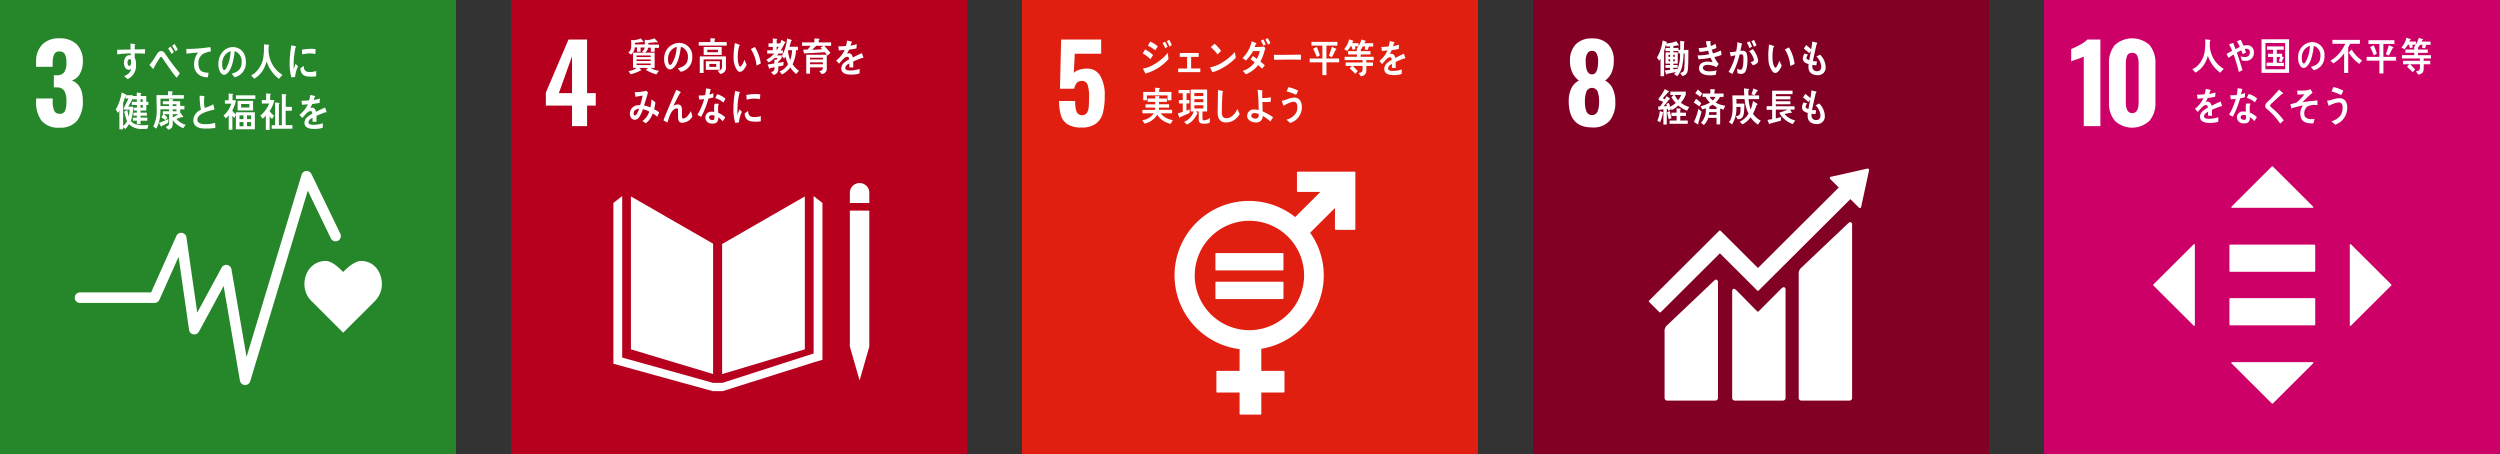 <svg xmlns="http://www.w3.org/2000/svg" xmlns:xlink="http://www.w3.org/1999/xlink" width="601.489" height="109.313" viewBox="0 0 601.489 109.313">
  <rect x="0" y="0" width="601.489" height="109.313" fill="#333333" stroke="none"/>
  <defs>
    <clipPath id="clip-path">
      <rect id="長方形_169" data-name="長方形 169" width="601.489" height="109.313" fill="none"/>
    </clipPath>
  </defs>
  <g id="グループ_236" data-name="グループ 236" transform="translate(0 0)">
    <path id="パス_3342" data-name="パス 3342" d="M10.307,7.92H4.626V4.884h9.582v2.6L9.792,25.728H5.916Z" transform="translate(4.378 4.622)" fill="#fff"/>
    <path id="パス_3343" data-name="パス 3343" d="M13.941,12.245V11.161h2.365v-4.1h-1.97V5.979h4.932V7.065H17.293v4.1h2.4v1.084Z" transform="translate(13.194 5.659)" fill="#fff"/>
    <g id="グループ_235" data-name="グループ 235" transform="translate(0 0)">
      <g id="グループ_234" data-name="グループ 234" clip-path="url(#clip-path)">
        <path id="パス_3344" data-name="パス 3344" d="M20.906,10.16V11.3c0,.86.006,1.725.006,2.577h-.936c0-.938,0-1.874.008-2.807a6.715,6.715,0,0,1-1.872,1.289,8.61,8.61,0,0,0-.681-.956,5.984,5.984,0,0,0,3.4-3.171c-.849.01-1.7.105-2.552.156-.016-.407-.029-.8-.053-1.207,1.1,0,2.2-.008,3.293-.062A1.956,1.956,0,0,0,22,7.042l.274.539a20.14,20.14,0,0,1-1.37,2.579m-.333-3.284A8.6,8.6,0,0,0,19.1,5.764c.165-.311.319-.611.483-.923a8.588,8.588,0,0,1,1.577,1.133c-.187.311-.378.611-.586.9m2.221,5.372a9.507,9.507,0,0,0-1.569-1.83l.541-.829a7.343,7.343,0,0,1,1.67,1.723Z" transform="translate(16.496 4.581)" fill="#fff"/>
        <path id="パス_3345" data-name="パス 3345" d="M23.149,6.314c-.047,2.166.191,4.177-.87,5.975a3.434,3.434,0,0,1-.716.886c-.237-.212-.59-.539-.771-.707,1.164-1.02,1.4-2.324,1.4-4.167,0-.779-.019-1.6-.031-2.378l.985.127a.1.1,0,0,1,.08.107.242.242,0,0,1-.08.158m2.739,5.833a12.5,12.5,0,0,1-1.238.788,5.5,5.5,0,0,1-.582-.547,2.063,2.063,0,0,0,.074-.516V10.578c0-1.619-.025-3.272-.047-4.893l1.03.169c.045.01.08.051.08.125a.233.233,0,0,1-.109.179c-.014.452-.008.9-.008,1.347,0,1.273-.014,2.579-.039,3.85A6.661,6.661,0,0,0,26.76,9.79c.156-.191.3-.413.446-.621.014-.021.027-.054.049-.054.039,0,.039.105.039.128.031.442.082.86.142,1.292a8.2,8.2,0,0,1-1.547,1.612" transform="translate(19.677 5.38)" fill="#fff"/>
        <path id="パス_3346" data-name="パス 3346" d="M28.28,11.267c.047.954.088,1.9.148,2.851-.317.033-.635.045-.954.088-.033-.963-.082-1.917-.107-2.879-.837.027-1.664.058-2.5.117l-.023-1.072c.191.016.378.019.572.025.635.014,1.265-.043,1.894-.056-.025-.557-.043-1.1-.078-1.656-.57,0-1.133.039-1.7.068-.008-.358-.039-.728-.053-1.086.555.014,1.117.008,1.682-.018-.033-.6-.074-1.183-.121-1.779l1.012.121a.152.152,0,0,1,.123.154.217.217,0,0,1-.125.185c.008.436.023.864.027,1.3a17.125,17.125,0,0,0,1.787-.136c-.008.38,0,.744-.008,1.111-.576,0-1.154,0-1.725.018.025.545.043,1.094.076,1.641C29,10.231,29.8,10.181,30.6,10.1c.008.368-.008.736,0,1.092-.771-.01-1.551.045-2.32.074M29.37,7.1a15.38,15.38,0,0,0-.49-1.668l.7-.294a15.158,15.158,0,0,1,.442,1.588Zm1.154-.251a16.585,16.585,0,0,0-.483-1.711l.677-.269a11.812,11.812,0,0,1,.454,1.584Z" transform="translate(23.517 4.607)" fill="#fff"/>
        <path id="パス_3347" data-name="パス 3347" d="M34.143,8.5c-.452-.029-.806-.029-1.172-.029-.418-.01-3.3,0-4.311.039-.016-.385-.037-.876-.045-1.164-.01-.144.054-.154.1-.144a3.575,3.575,0,0,0,.457.066c.483.029,1,.021,1.553.021,1.148,0,2.172-.031,3.455-.049-.025.385-.031.874-.041,1.259" transform="translate(27.08 6.816)" fill="#fff"/>
        <path id="パス_3348" data-name="パス 3348" d="M37.741,9.578a.164.164,0,0,1-.1-.049c-.492.2-1.44.656-1.892.907v1.487l-.806-.01c.006-.136.006-.28.006-.446v-.539a1.349,1.349,0,0,0-.819,1.146c0,.387.313.588.936.588a5.086,5.086,0,0,0,1.987-.385l-.029,1.129a4.7,4.7,0,0,1-1.713.282c-1.339,0-2.007-.512-2.007-1.545a2.087,2.087,0,0,1,.559-1.39A4.845,4.845,0,0,1,34.9,9.927c-.016-.436-.125-.658-.321-.658a.912.912,0,0,0-.7.368,7.682,7.682,0,0,0-.529.654c-.251.339-.409.57-.5.687-.125-.175-.315-.436-.568-.792A6.925,6.925,0,0,0,34,7.573c-.36.056-.765.1-1.2.123-.027-.366-.068-.7-.109-1a9.723,9.723,0,0,0,1.563-.1,9.389,9.389,0,0,0,.234-1.329l.921.251a.113.113,0,0,1,.084.115.163.163,0,0,1-.109.144c-.035.165-.1.415-.185.744a9.334,9.334,0,0,0,1.277-.358L36.4,7.223c-.376.1-.882.195-1.51.3a6.216,6.216,0,0,1-.422.963,1.182,1.182,0,0,1,.389-.064c.417,0,.689.335.814,1.03.545-.345,1.168-.7,1.843-1.069l.313,1.078c0,.078-.025.117-.082.117" transform="translate(30.547 4.984)" fill="#fff"/>
        <path id="パス_3349" data-name="パス 3349" d="M41.48,11.931a10.724,10.724,0,0,0-.928-.868,5.308,5.308,0,0,1-1.5,2.447l-.71-.6a4.342,4.342,0,0,0,1.487-2.328,4.552,4.552,0,0,0-1.3-.621c-.111.341-.22.685-.354,1.01-.319.8-.759,1.619-1.5,1.6-.607-.016-1.016-.71-.995-1.553A2.1,2.1,0,0,1,37.06,8.99a2.585,2.585,0,0,1,.886-.07c.171-.679.438-1.637.611-2.359l-1.52.109-.109-1.059.078.008A9.309,9.309,0,0,0,39.493,5.5c.08.175.177.345.272.512a15.461,15.461,0,0,0-.586,1.629c-.13.465-.249.93-.4,1.384a4.535,4.535,0,0,1,1.294.541,10.742,10.742,0,0,0,.282-2.028c.274.241.547.475.806.734a12.975,12.975,0,0,1-.3,1.763,9,9,0,0,1,1.047.769c-.138.374-.278.757-.43,1.131m-4.991-.942c-.006.257.068.481.265.487a.348.348,0,0,0,.308-.175,5.9,5.9,0,0,0,.623-1.479,1.175,1.175,0,0,0-1.2,1.168" transform="translate(33.761 5.201)" fill="#fff"/>
        <path id="パス_3350" data-name="パス 3350" d="M43.411,13.376c-.973,0-.9-1.143-.9-2.04l0-.89c0-.261.008-.58-.265-.578a.692.692,0,0,0-.195.039c-1.1.36-1.516,2.248-1.859,3.435-.292-.175-.578-.352-.864-.527.3-.926.636-1.826.979-2.733.387-1.012.767-2.03,1.162-3.04.218-.563.422-1.135.66-1.686a8.909,8.909,0,0,1,.921.518.107.107,0,0,1,.051.093.124.124,0,0,1-.125.123c-.489.948-.926,1.946-1.374,2.922-.043.093-.086.179-.13.263a1.943,1.943,0,0,1,.973-.36c.71,0,.93.605.93,1.415,0,.489-.006.965-.006,1.45,0,.243.031.576.278.576a1.213,1.213,0,0,0,.823-.506,4.687,4.687,0,0,0,.644-1.143c.117.446.236.886.339,1.333a2.227,2.227,0,0,1-2.04,1.335" transform="translate(37.218 5.069)" fill="#fff"/>
        <path id="パス_3351" data-name="パス 3351" d="M46.322,7.5c-.36.066-.662.115-1.016.146A18.823,18.823,0,0,1,43.7,11.788c-.257-.158-.512-.341-.763-.526a16.663,16.663,0,0,0,1.5-3.622,8.582,8.582,0,0,1-1.162-.029c.006-.321,0-.644.01-.975a2.7,2.7,0,0,0,.385.068,5.993,5.993,0,0,0,.991.045,9.353,9.353,0,0,0,.224-1.471c.389,0,.74.035,1.016.054a11.283,11.283,0,0,1-.335,1.4,7.223,7.223,0,0,0,.888-.206c-.041.317-.088.644-.13.971m2.1,5.717a6.878,6.878,0,0,0-.938-1.055c0,.107-.008.212-.018.313a1.094,1.094,0,0,1-1.325,1.148,1.925,1.925,0,0,1-.693-.181,1.5,1.5,0,0,1-.812-1.415,1.3,1.3,0,0,1,1.407-1.341,3.352,3.352,0,0,1,.6.1c.012-.448-.051-.888-.031-1.331a2.119,2.119,0,0,1,.119-.644c.222.012.442.021.666.031.045,0,.261-.027.257.086,0,.019,0,.029-.01.037a1.287,1.287,0,0,0-.16.574c-.023.5.029,1.02.029,1.526a5.585,5.585,0,0,1,1.516,1.253,10.176,10.176,0,0,1-.609.9M46.645,11.7a1.114,1.114,0,0,0-.522-.144c-.282-.023-.636.045-.67.492a.689.689,0,0,0,.668.691c.276.021.479-.031.51-.438.014-.2.016-.4.014-.6m2.04-3.256a3.817,3.817,0,0,0-1.73-.862l.415-.915a3.891,3.891,0,0,1,1.771.864Z" transform="translate(40.635 4.994)" fill="#fff"/>
        <path id="パス_3352" data-name="パス 3352" d="M21.293,18.942a2.89,2.89,0,0,1-1.832.638c-.981,0-1.6-.761-1.651-2.094-.014-.179-.008-.358-.008-.535,0-.508.008-1.014.021-1.532.021-1.213.033-2.435.049-3.648.214.039.434.088.65.142a1.089,1.089,0,0,1,.269.068c.055.027.123.064.123.148a.191.191,0,0,1-.1.16c-.082,1.635-.144,3.287-.144,4.924,0,.835.276,1.343.919,1.343a1.688,1.688,0,0,0,.878-.272,3.807,3.807,0,0,0,1.388-1.962l.5,1.22a4.475,4.475,0,0,1-1.063,1.4" transform="translate(16.848 11.139)" fill="#fff"/>
        <path id="パス_3353" data-name="パス 3353" d="M25.579,13.076c-.027,0-.056-.012-.084-.014a2.078,2.078,0,0,0-.934.158,3.361,3.361,0,0,0-1.586,2.925c-.07,1.944,1.18,2.223,2.236,2.266-.064.364-.13.74-.216,1.1l-.14-.006a3.336,3.336,0,0,1-1.442-.4,3.507,3.507,0,0,1-1.38-3.044,5.087,5.087,0,0,1,.9-2.836c-.794.066-1.592.163-2.378.3,0-.376-.014-.749-.008-1.117a30.745,30.745,0,0,0,4.085-.346,8.024,8.024,0,0,0,.95-.228c.016.146.1,1.076.1,1.152a.082.082,0,0,1-.1.09" transform="translate(19.441 11.199)" fill="#fff"/>
        <path id="パス_3354" data-name="パス 3354" d="M29.172,14.054c-.113.376-.208.763-.335,1.127a9.542,9.542,0,0,1-1.767,3.284,6.592,6.592,0,0,1-1.962,1.565c-.243-.3-.5-.605-.761-.888a6.871,6.871,0,0,0,1.146-.677,6.518,6.518,0,0,0,1.25-1.263,8.735,8.735,0,0,0,1.341-3l-1.643.031a10.014,10.014,0,0,1-1.577,2.314c-.222-.259-.444-.529-.681-.771a9.3,9.3,0,0,0,2.17-4.2l.925.43a.162.162,0,0,1,.088.146.137.137,0,0,1-.134.136c-.1.28-.191.572-.315.833.59,0,1.181-.01,1.773-.01a1.3,1.3,0,0,0,.378-.051c.088.175.185.333.267.512-.053.163-.111.331-.162.487" transform="translate(22.887 10.949)" fill="#fff"/>
        <path id="パス_3355" data-name="パス 3355" d="M28.889,12.356v.393c0,1.257,0,2.524.008,3.78h-1c.008-.234.016-.471.016-.693V14.449c0-.825-.008-1.651-.039-2.466l1.059.111a.081.081,0,0,1,.072.086.228.228,0,0,1-.117.177m2.955.012c0,.57.016,1.133.016,1.705a8.113,8.113,0,0,1-.9,4.584,3.373,3.373,0,0,1-.979,1,8.59,8.59,0,0,0-.819-.646,4.079,4.079,0,0,0,.932-.9,6.006,6.006,0,0,0,.777-3.611c0-.862-.045-1.725-.09-2.577l1.051.121a.137.137,0,0,1,.127.132.247.247,0,0,1-.111.189" transform="translate(26.381 11.286)" fill="#fff"/>
        <path id="パス_3356" data-name="パス 3356" d="M36.251,14.667c-.448-.029-.8-.029-1.162-.029-.418-.008-3.208,0-4.208.039-.014-.376-.039-.853-.047-1.135-.008-.14.056-.152.1-.14a3.938,3.938,0,0,0,.455.066c.481.027,1.417.018,1.966.018,1.141,0,1.658-.027,2.929-.047-.021.374-.029.854-.037,1.228" transform="translate(29.181 12.679)" fill="#fff"/>
        <path id="パス_3357" data-name="パス 3357" d="M36.1,18.656a5.175,5.175,0,0,1-1.213.543c-.043-.121-.475-1.255-.475-1.255,0-.041.033-.041.054-.041a1.061,1.061,0,0,0,.3-.051,6.406,6.406,0,0,0,2.2-1.185A13.273,13.273,0,0,0,39.524,14c.058.494.125.987.187,1.481A12.166,12.166,0,0,1,36.1,18.656m-.16-4.062a10.5,10.5,0,0,0-1.378-1.874c.271-.28.524-.582.786-.874a9.269,9.269,0,0,1,1.327,1.841,6.367,6.367,0,0,1-.736.907" transform="translate(32.564 11.21)" fill="#fff"/>
        <path id="パス_3358" data-name="パス 3358" d="M39.316,19.459c-.265.029-.527.068-.8.105a13.723,13.723,0,0,1-.381-3.685,26.128,26.128,0,0,1,.381-4.148l.64.165a1.916,1.916,0,0,1,.315.09.121.121,0,0,1,.082.127.126.126,0,0,1-.117.127,20.892,20.892,0,0,0-.428,4.3c0,.352.016.695.016,1.047.132-.44.257-.889.4-1.331.183.187.368.381.551.568a9.936,9.936,0,0,0-.654,2.632M43.992,19a5.381,5.381,0,0,1-1.345.082c-1.049-.037-2.03-.224-2.159-2,.249-.206.5-.424.751-.621,0,1.008.428,1.462,1.111,1.487a4.257,4.257,0,0,0,1.656-.222c0,.422-.012.845-.016,1.275m-.269-5.242a5.171,5.171,0,0,0-1.7-.117,7.1,7.1,0,0,0-1.178.228c-.031-.35-.053-.784-.09-1.133a8.184,8.184,0,0,1,1.666-.222,5.544,5.544,0,0,1,1.388.076c-.027.385-.047.779-.084,1.168" transform="translate(36.089 11.102)" fill="#fff"/>
        <path id="パス_3359" data-name="パス 3359" d="M48.023,13.174c-.257.031-.514.068-.781.107a14.067,14.067,0,0,1-.37-3.675,26.669,26.669,0,0,1,.37-4.136l.623.163a1.973,1.973,0,0,1,.308.09.12.12,0,0,1,.08.127.126.126,0,0,1-.115.127,21.457,21.457,0,0,0-.415,4.29c0,.352.014.693.014,1.047.128-.442.251-.889.387-1.329.177.187.358.381.535.566a10.111,10.111,0,0,0-.636,2.624m4.627-.568a5.09,5.09,0,0,1-1.308.08c-1.022-.035-1.976-.222-2.1-1.993.241-.206.483-.424.73-.621,0,1.006.417,1.458,1.082,1.483a4.07,4.07,0,0,0,1.612-.22c0,.42-.01.841-.016,1.271m-.261-5.228a4.959,4.959,0,0,0-1.658-.117,6.789,6.789,0,0,0-1.146.228c-.029-.35-.049-.782-.088-1.131a7.906,7.906,0,0,1,1.623-.22,5.255,5.255,0,0,1,1.351.076c-.027.385-.047.777-.082,1.164" transform="translate(44.36 5.176)" fill="#fff"/>
        <path id="パス_3360" data-name="パス 3360" d="M17.385,15.7a2.225,2.225,0,0,0-.607,1.956c.15.882,1.143.981,1.662.969.165,0,.339-.018.51-.037-.074.345-.16.679-.232,1.018l-.152,0c-1.014.021-2.472-.144-2.635-1.826a3.253,3.253,0,0,1,.551-2.338,13.971,13.971,0,0,0-2.509.683c-.054-.343-.132-.679-.2-1.014a5.965,5.965,0,0,0,1.327-.37,9.773,9.773,0,0,0,1.707-1.919,10.414,10.414,0,0,1-1.514.076c0-.317-.012-.638-.037-.95a8.782,8.782,0,0,0,2.281-.062,2.143,2.143,0,0,0,.568-.232c.152.28.3.572.438.862a20.454,20.454,0,0,0-2.145,2.16c1.065-.169,2.135-.3,3.2-.4-.006.362,0,.728-.01,1.09a3.515,3.515,0,0,0-2.2.325" transform="translate(13.034 11.033)" fill="#fff"/>
        <rect id="長方形_164" data-name="長方形 164" width="109.71" height="109.313" fill="#25862a"/>
        <path id="パス_3361" data-name="パス 3361" d="M5.784,24.58a7.291,7.291,0,0,1-1.318-4.658V19.2H8.444V19.9a5.454,5.454,0,0,0,.387,2.289,1.347,1.347,0,0,0,1.316.695,1.263,1.263,0,0,0,1.279-.707,5.948,5.948,0,0,0,.323-2.3,4.916,4.916,0,0,0-.49-2.484,1.988,1.988,0,0,0-1.808-.837,4.785,4.785,0,0,0-.722-.025V13.617h.644a2.142,2.142,0,0,0,1.861-.72,4.163,4.163,0,0,0,.516-2.369,4.074,4.074,0,0,0-.374-1.981A1.413,1.413,0,0,0,10.044,7.9,1.251,1.251,0,0,0,8.8,8.6a5.1,5.1,0,0,0-.36,2.057v.926H4.466V10.453a5.782,5.782,0,0,1,1.46-4.22A5.492,5.492,0,0,1,10.044,4.74a5.737,5.737,0,0,1,4.185,1.44A5.541,5.541,0,0,1,15.7,10.324a5.674,5.674,0,0,1-.749,3.023,3.2,3.2,0,0,1-1.909,1.532q2.657.978,2.659,4.915a7.466,7.466,0,0,1-1.343,4.722A5.085,5.085,0,0,1,10.1,26.226,5.2,5.2,0,0,1,5.784,24.58" transform="translate(4.227 4.485)" fill="#fff"/>
        <path id="パス_3362" data-name="パス 3362" d="M56.261,37.854c0-3.089-1.989-5.594-5-5.594-1.507,0-3.324,1.643-4.311,2.655-.987-1.012-2.684-2.659-4.193-2.659-3.013,0-5.125,2.505-5.125,5.6a5.644,5.644,0,0,0,1.6,3.957l7.725,7.712,7.715-7.7-.006-.006a5.654,5.654,0,0,0,1.6-3.959" transform="translate(35.611 30.526)" fill="#fff"/>
        <path id="パス_3363" data-name="パス 3363" d="M50.24,72.638c-.025,0-.053,0-.078,0a1.27,1.27,0,0,1-1.174-1.049L45.064,48.814,39.12,59.8a1.27,1.27,0,0,1-2.373-.422L34.225,41.8,29.608,52.135a1.27,1.27,0,0,1-1.16.749H10.5a1.264,1.264,0,1,1,0-2.528h17.12L33.7,36.764a1.27,1.27,0,0,1,2.415.337l2.6,18.121,5.863-10.83a1.27,1.27,0,0,1,2.367.385l3.634,21.091L63.822,22.032a1.272,1.272,0,0,1,2.359-.185l6.968,14.4a1.268,1.268,0,0,1-2.285,1.1L65.312,25.872,51.454,71.739a1.267,1.267,0,0,1-1.215.9" transform="translate(8.74 20)" fill="#fff"/>
        <path id="パス_3364" data-name="パス 3364" d="M37.095,13.225c-.288.029-.576.068-.872.105a12.359,12.359,0,0,1-.415-3.638A23.445,23.445,0,0,1,36.223,5.6l.695.162a2.181,2.181,0,0,1,.345.088.121.121,0,0,1,.088.127.13.13,0,0,1-.128.125,18.936,18.936,0,0,0-.463,4.249c0,.346.018.685.018,1.034.142-.436.278-.88.43-1.314.2.183.4.376.6.561a9.026,9.026,0,0,0-.71,2.6m5.078-.181a6.563,6.563,0,0,1-1.46.084c-1.143-.037-2.207-.224-2.345-1.978.269-.2.537-.417.814-.613,0,1,.465,1.444,1.209,1.47a5.147,5.147,0,0,0,1.8-.218c-.008.417-.014.831-.019,1.255m-.2-5.356a6.292,6.292,0,0,0-1.851-.115A8.291,8.291,0,0,0,38.84,7.8c-.033-.345-.056-.773-.1-1.119a9.786,9.786,0,0,1,1.812-.218,6.547,6.547,0,0,1,1.508.076c-.031.38-.051.769-.091,1.15" transform="translate(33.888 5.298)" fill="#fff"/>
        <path id="パス_3365" data-name="パス 3365" d="M21.152,7.833c-.333-.027-.668-.047-.995-.054-.49-.014-.977-.035-1.458-.019.008.362-.01.7.014,1.061a3.162,3.162,0,0,1,.3,1.54,3.575,3.575,0,0,1-2.007,3.589c-.292-.253-.6-.477-.888-.74a2.509,2.509,0,0,0,1.767-1.678,1.247,1.247,0,0,1-.675.158c-.693,0-1.1-.889-1.1-1.641,0-.938.465-1.865,1.322-1.865a1.352,1.352,0,0,1,.327.039c0-.154-.008-.313-.018-.469-.555,0-1.109.039-1.654.074s-1.051.1-1.573.173c-.033-.372-.018-.751-.033-1.121,1.082-.021,2.16-.021,3.243-.062-.023-.479-.039-.952-.047-1.44.236.019.489.06.726.1a2.215,2.215,0,0,1,.3.049c.054.01.121.027.121.117a.273.273,0,0,1-.105.2c-.01.313-.016.648-.016.96.831-.006,1.67-.023,2.5-.051Zm-3.636,1.3c-.374,0-.539.428-.539.829,0,.321.1.79.432.79.358,0,.424-.547.424-.878,0-.263,0-.742-.317-.742" transform="translate(13.708 5.088)" fill="#fff"/>
        <path id="パス_3366" data-name="パス 3366" d="M25,13.58c-.413-.551-.893-1.125-1.324-1.74-.508-.726-1.035-1.481-1.528-2.2-.169-.243-.339-.51-.508-.755-.088-.123-.2-.346-.354-.346-.22,0-.43.418-.551.6-.162.257-.325.531-.479.777-.272.452-.514.911-.784,1.351v.053c0,.082-.033.152-.1.152l-.9-.989a13.063,13.063,0,0,0,.954-1.246c.309-.461.582-.973.905-1.434.309-.417.551-.664,1.01-.664a1.055,1.055,0,0,1,.8.51c.177.216.35.5.508.728.385.541.763,1.1,1.148,1.606.6.81,1.376,1.771,2,2.526ZM23.816,7.856c-.259-.459-.545-.89-.831-1.322l.557-.477a11.843,11.843,0,0,1,.808,1.325Zm.952-.629a12.633,12.633,0,0,0-.831-1.333l.555-.465a14.361,14.361,0,0,1,.8,1.335Z" transform="translate(17.479 5.137)" fill="#fff"/>
        <path id="パス_3367" data-name="パス 3367" d="M28.777,6.892a8.847,8.847,0,0,0-1.189.319A2.531,2.531,0,0,0,25.945,9.82c.016,1.958,1.236,2.141,2.451,2.162-.055.368-.111.744-.191,1.111l-.163,0a3.919,3.919,0,0,1-1.586-.372,2.929,2.929,0,0,1-1.542-2.793,4.484,4.484,0,0,1,.952-2.789c-.9.056-1.9.152-2.776.276-.041-.483-.019-.771-.066-1.144a37.376,37.376,0,0,0,4.609-.288c.36-.053.973-.132,1.181-.162.039.144.127.9.138.969s-.091.084-.175.1" transform="translate(21.789 5.507)" fill="#fff"/>
        <path id="パス_3368" data-name="パス 3368" d="M30.9,13.087c-.243-.288-.463-.588-.71-.862,1.248-.372,2.4-.911,2.4-2.77A2.577,2.577,0,0,0,30.939,6.79c-.214,1.693-.633,4.387-1.869,5.386a1.152,1.152,0,0,1-.732.313,1.166,1.166,0,0,1-.843-.57,3.662,3.662,0,0,1-.5-2.007c0-2.4,1.6-4.091,3.472-4.091,1.734,0,3.143,1.283,3.143,3.564a3.526,3.526,0,0,1-2.709,3.7M28.127,8.573A4.019,4.019,0,0,0,27.9,9.912c0,.4.072,1.44.512,1.44.158,0,.292-.187.387-.311A8.924,8.924,0,0,0,29.937,6.81a2.9,2.9,0,0,0-1.81,1.763" transform="translate(25.545 5.508)" fill="#fff"/>
        <path id="パス_3369" data-name="パス 3369" d="M37.738,13.789a8.4,8.4,0,0,1-2.972-4.22,10.045,10.045,0,0,1-.436,1.269,6.269,6.269,0,0,1-1.746,2.367,4.705,4.705,0,0,1-.829.555l-.708-.817A4.558,4.558,0,0,0,32,12.314,6.263,6.263,0,0,0,33.993,8.5a18.254,18.254,0,0,0,.127-3.025L35.24,5.6a.157.157,0,0,1,.15.144.188.188,0,0,1-.142.177c-.016.4-.023.788-.023,1.183A7.42,7.42,0,0,0,36.48,10.85a6.984,6.984,0,0,0,2.092,1.978Z" transform="translate(29.382 5.182)" fill="#fff"/>
        <path id="パス_3370" data-name="パス 3370" d="M21.9,20.183c-.368.01-.736.019-1.106.019a4.046,4.046,0,0,1-3.3-1.168,5.14,5.14,0,0,1-.884,1.187l-.531-.461V20.3h-.9V15.749a5.436,5.436,0,0,1-.35.592l-.524-.794a11.669,11.669,0,0,0,1.413-4.119l.975.44a.116.116,0,0,1,.066.1.152.152,0,0,1-.088.125h1.74v.777l-1.1,1.972H18.5a10.6,10.6,0,0,1-.555,3.4c.654.995,1.962,1.08,2.953,1.08.424,0,.843-.027,1.269-.056Zm-5.672-4.627v-.325l1.156-2.357h-.753v-.662c-.156.586-.337,1.17-.549,1.734v5.567a3.336,3.336,0,0,0,.925-1.189,12.726,12.726,0,0,1-.654-2.279c.253-.132.5-.269.751-.4a9.481,9.481,0,0,0,.329,1.6,14.743,14.743,0,0,0,.195-1.686Zm5.427-1.111v1.331H20.267v.508H21.8v.73h-1.53v.469H21.9v.757H20.275v.821h-.884v-.843H18.41V17.5h.981v-.487h-.835v-.72h.835v-.518h-.777v-.689h.777v-.642H18.165V13.68h1.226v-.615H18.239v-.784h1.127v-.823l.942.086a.134.134,0,0,1,.132.144c0,.076-.091.134-.14.173v.42h1.351v1.4h.49v.765Zm-.851-1.38h-.539V13.7h.539Zm0,1.38h-.539v.642h.539Z" transform="translate(13.544 10.815)" fill="#fff"/>
        <path id="パス_3371" data-name="パス 3371" d="M26.161,20.164a5.893,5.893,0,0,1-2.528-1.925c0,.226.008.446.008.672,0,1.016-.263,1.392-1.08,1.617l-.64-.7c.623-.177.847-.3.847-1.115V16.807H21.5c.3.269.6.533.876.831l-.539.563c-.327-.236-.654-.465-.991-.681l.526-.712h-.125v-.718h1.514v-.455H20.67c-.008.346-.008.691-.033,1.035a7.958,7.958,0,0,1-.981,3.614c-.239-.187-.467-.376-.712-.553a8.53,8.53,0,0,0,.825-4.374c0-1.045-.039-2.092-.056-3.14h2.781v-.936c.311.019.707.019,1.008.058.056.012.13.031.13.121a.189.189,0,0,1-.14.165v.592H26.3v.841H20.68c0,.592.006,1.174.006,1.765h2.061v-.415h-1.5v-.742h1.489v-.512l.86.049c.064,0,.146.012.146.121a.18.18,0,0,1-.113.156v.187h1.8V14.8h1.008v.849H25.424v.87l.074-.06.607.839a.241.241,0,0,1,.041.13.11.11,0,0,1-.107.117.4.4,0,0,1-.181-.07c-.45.14-.9.308-1.349.457a4.565,4.565,0,0,0,2.233,1.409Zm-3.618-1.3a15.733,15.733,0,0,1-1.528.74c-.019.07-.058.2-.13.2-.043,0-.076-.039-.1-.078l-.475-.837a24.609,24.609,0,0,0,2.283-.942Zm1.981-4.473h-.9v.444h.9Zm0,1.234h-.9V16.1h.9Zm-.9,1.183v.761a15.3,15.3,0,0,0,1.4-.769Z" transform="translate(17.928 10.676)" fill="#fff"/>
        <path id="パス_3372" data-name="パス 3372" d="M26.83,19.738c-1.129,0-2.933-.181-2.933-2.02a2.8,2.8,0,0,1,1.843-2.484,15.215,15.215,0,0,1-.317-3.408l.72.058c.117.01.236.019.354.037.041.012.088.029.088.088a.209.209,0,0,1-.055.107,6.386,6.386,0,0,0-.047.884,6.015,6.015,0,0,0,.148,1.723.1.1,0,0,0,.072.031,8.6,8.6,0,0,0,1.991-.858c.119.415.2.847.292,1.271-.987.241-4.126.858-4.126,2.445,0,.9,1.17,1.069,1.717,1.069a7.223,7.223,0,0,0,2.55-.339c.035.407.058.821.068,1.236a13.214,13.214,0,0,1-2.365.162" transform="translate(22.616 11.191)" fill="#fff"/>
        <path id="パス_3373" data-name="パス 3373" d="M30.612,20.158V16.7l-.381.755c-.165-.185-.309-.38-.465-.572v3.385h-.88v-3.49a4.262,4.262,0,0,1-.7.753l-.557-.687A5.777,5.777,0,0,0,29.5,14H27.972v-.819h.9V11.561l.93.076c.049,0,.132.029.132.107a.184.184,0,0,1-.132.154v1.279h.814a7.148,7.148,0,0,1-.88,2.456,4.031,4.031,0,0,0,.872.977v-.533H35.17v4.082ZM30.619,12H35.3v.853H30.619Zm.407,1.335h3.725v2.3H31.026Zm1.411,3.492h-.954v.9h.954Zm0,1.6h-.954v1.016h.954Zm1.417-4.352H31.871v.851h1.983Zm.417,2.748H33.29v.9h.981Zm0,1.6H33.29v1.016h.981Z" transform="translate(26.143 10.941)" fill="#fff"/>
        <path id="パス_3374" data-name="パス 3374" d="M34.408,15.8v.039a7.338,7.338,0,0,0,1.078,1.092L35,17.7a6.18,6.18,0,0,1-.582-.611v3.25H33.5V16.883a4.919,4.919,0,0,1-.732.745l-.59-.726a7.6,7.6,0,0,0,2.133-2.92H32.541v-.831h1.03V11.546l.987.088a.144.144,0,0,1,.117.134c0,.078-.076.125-.132.144v1.24h.995A7.249,7.249,0,0,1,34.408,15.8m.5,4.245V19.2h.821V13.722l.936.115a.136.136,0,0,1,.125.134c0,.09-.088.136-.148.165V19.2h.714V11.68l.938.107c.066.01.15.047.15.134s-.091.136-.15.175v2.688h1.47v.928H38.275v3.472h1.619v.86Z" transform="translate(30.458 10.926)" fill="#fff"/>
        <path id="パス_3375" data-name="パス 3375" d="M43.46,15.928a.218.218,0,0,1-.119-.047c-.582.195-1.7.638-2.233.88V18.2l-.95-.01c.008-.128.008-.271.008-.428v-.526c-.644.3-.967.683-.967,1.115,0,.374.372.57,1.1.57a7.13,7.13,0,0,0,2.345-.374l-.031,1.1a6.7,6.7,0,0,1-2.024.272c-1.577,0-2.367-.494-2.367-1.5a1.859,1.859,0,0,1,.66-1.351,5.851,5.851,0,0,1,1.224-.8c-.014-.422-.144-.638-.378-.638a1.167,1.167,0,0,0-.829.356,7.362,7.362,0,0,0-.621.636c-.3.329-.483.555-.6.668-.146-.171-.37-.422-.67-.769a6.763,6.763,0,0,0,2.03-2.542c-.426.056-.9.1-1.417.123-.031-.356-.082-.685-.13-.975a13.54,13.54,0,0,0,1.845-.1,7.675,7.675,0,0,0,.274-1.294l1.086.245a.112.112,0,0,1,.1.113c0,.054-.039.1-.128.14-.041.16-.113.4-.216.72a12.864,12.864,0,0,0,1.5-.345l-.09,1.03c-.442.1-1.039.189-1.777.292a5.933,5.933,0,0,1-.5.936,1.682,1.682,0,0,1,.459-.064c.492,0,.816.329.958,1,.644-.337,1.38-.685,2.174-1.039l.372,1.049c0,.076-.033.113-.1.113" transform="translate(35.033 11.105)" fill="#fff"/>
        <rect id="長方形_165" data-name="長方形 165" width="109.71" height="109.313" transform="translate(122.944)" fill="#b7001e"/>
        <path id="パス_3376" data-name="パス 3376" d="M73.774,20.789h-6.3v-3.14l5.45-12.764h4.469V17.778h2.09v3.011h-2.09v4.94H73.774Zm0-3.011V8.926L70.6,17.778Z" transform="translate(63.855 4.623)" fill="#fff"/>
        <path id="パス_3377" data-name="パス 3377" d="M97.757,35.653,77.989,24.28V61.071l19.768,5.942Z" transform="translate(73.808 22.978)" fill="#fff"/>
        <path id="パス_3378" data-name="パス 3378" d="M89.262,35.727v31.3l19.9-5.96V24.281Z" transform="translate(84.477 22.978)" fill="#fff"/>
        <path id="パス_3379" data-name="パス 3379" d="M105.634,58.762h-.58l2.34,8.144,2.336-8.144h0V26.029h-4.677V58.762Z" transform="translate(99.421 24.633)" fill="#fff"/>
        <path id="パス_3380" data-name="パス 3380" d="M126.122,25.9,124,24.235V62.11L102.04,69.181H99.807L77.941,63.094V24.235L75.822,25.9V64.576l23.886,6.589h2.431l22.037-6.97,1.946-.57Z" transform="translate(71.757 22.935)" fill="#fff"/>
        <path id="パス_3381" data-name="パス 3381" d="M109.73,24.936a2.339,2.339,0,0,0-4.677,0v2.511h4.677Z" transform="translate(99.421 21.392)" fill="#fff"/>
        <path id="パス_3382" data-name="パス 3382" d="M80.617,6.944l.01,1.012h-.854V6.915h-.541a2.637,2.637,0,0,1-.886,1.734l-.683-.479c.693-.561.708-1.094.708-2,0-.348-.016-.695-.031-1.041l.74.056a7.237,7.237,0,0,0,1.6-.424l.652.79c0,.076-.082.1-.13.1a.344.344,0,0,1-.162-.056c-.588.111-1.183.177-1.779.234,0,.132,0,.253-.006.385h2.873v.732Zm3.4.084v.928H83.09V6.979h-.636a1.989,1.989,0,0,1-.759,1.211h2.312v3.665h-.95a4.333,4.333,0,0,0,1.974.675l-.6.884a10.247,10.247,0,0,1-2.554-1.078c.177-.169.38-.3.549-.481h-2.12c.072.086.49.481.49.555a.1.1,0,0,1-.111.093.3.3,0,0,1-.1-.019,8.751,8.751,0,0,1-2.351.9l-.516-.769a3.872,3.872,0,0,0,1.946-.763H78.8V8.19h2.647c-.16-.093-.311-.2-.465-.309a1.424,1.424,0,0,0,.662-1.4c0-.459-.012-.928-.035-1.39l.744.058a5.568,5.568,0,0,0,1.584-.415l.742.761c.033.037.088.084.088.14,0,.076-.105.084-.144.084a.426.426,0,0,1-.21-.056c-.636.076-1.273.142-1.909.169,0,.14,0,.272-.006.413h2.56v.779ZM83.05,8.856h-3.4v.383h3.4Zm.008.975H79.649V10.2h3.408Zm0,.965H79.649v.376h3.408Z" transform="translate(73.499 4.484)" fill="#fff"/>
        <path id="パス_3383" data-name="パス 3383" d="M86.089,12.261c-.251-.272-.473-.563-.722-.825,1.271-.356,2.447-.872,2.447-2.653a2.464,2.464,0,0,0-1.682-2.55c-.22,1.621-.646,4.2-1.909,5.156a1.228,1.228,0,0,1-.749.3,1.2,1.2,0,0,1-.862-.543A3.33,3.33,0,0,1,82.1,9.223,3.7,3.7,0,0,1,85.647,5.3a3.145,3.145,0,0,1,3.213,3.414,3.416,3.416,0,0,1-2.772,3.544M83.255,7.938a3.629,3.629,0,0,0-.226,1.285c0,.385.072,1.378.524,1.378.163,0,.3-.177.4-.3a8.113,8.113,0,0,0,1.16-4.05,2.9,2.9,0,0,0-1.853,1.688" transform="translate(77.694 5.018)" fill="#fff"/>
        <path id="パス_3384" data-name="パス 3384" d="M86.371,6.5V5.644h2.814V4.725l1.01.066a.115.115,0,0,1,.128.113c0,.074-.082.14-.138.16v.58H93.1V6.5Zm5.16,6.808-.611-.763c.563-.111,1.047-.187,1.047-1V9.825h-4.43v3.264H86.62V9.095h6.3v2.513a1.476,1.476,0,0,1-1.386,1.7M87.56,6.815h4.333V8.738H87.56Zm.518,3.431h3.367V12.32H88.078ZM90.986,7.5H88.438v.584h2.548Zm-.4,3.414H88.923v.7h1.658Z" transform="translate(81.741 4.471)" fill="#fff"/>
        <path id="パス_3385" data-name="パス 3385" d="M92.258,12.242a.857.857,0,0,1-.627-.274,4.888,4.888,0,0,1-.946-3.089A15.171,15.171,0,0,1,90.849,6.3c.039-.329.08-.648.132-.969a6.654,6.654,0,0,1,1.143.42.118.118,0,0,1,.058.1.205.205,0,0,1-.165.183,9.74,9.74,0,0,0-.309,1.894,9.339,9.339,0,0,0-.018,1.191,4.786,4.786,0,0,0,.2,1.253c.055.173.177.6.378.6.387-.012.87-1.253,1.035-1.635l.508,1.2c-.239.627-.911,1.686-1.549,1.7M96.19,10.72a8.51,8.51,0,0,0-1.364-3.961c.335-.158.644-.343.977-.494a10.063,10.063,0,0,1,1.421,3.969c-.341.177-.683.335-1.034.487" transform="translate(85.819 5.047)" fill="#fff"/>
        <path id="パス_3386" data-name="パス 3386" d="M99.16,5.857a12.617,12.617,0,0,1-.981,1.763H98.7v.759h-1.03c-.121.15-.234.3-.362.45H98.42v.646a8.482,8.482,0,0,1-.87.921v.234c.442-.074.893-.15,1.337-.253l-.074.864c-.4.113-.812.175-1.215.261v.553a1.338,1.338,0,0,1-1.137,1.464l-.6-.683c.693-.2.837-.329.837-1.183-.362.086-.732.16-1.094.245-.008.055-.058.158-.113.158s-.074-.035-.088-.084l-.372-.956c.547-.066,1.094-.162,1.635-.263,0-.3-.016-.609-.016-.911l.492.029a2.32,2.32,0,0,0,.3-.422h-.742a6.277,6.277,0,0,1-1.425,1.078l-.555-.638A6.557,6.557,0,0,0,96.616,8.37H94.932V7.591h1.353V6.785H95.248V5.923h1.03V4.759l.958.086a.09.09,0,0,1,.1.093.215.215,0,0,1-.121.169v.825h1.164l-.551.541a11.8,11.8,0,0,0,.529-1.405l.88.535a.172.172,0,0,1,.1.15c0,.1-.113.113-.169.1m-1.966.909V7.6a8.235,8.235,0,0,0,.5-.835Zm4.687,6.546a6.808,6.808,0,0,1-1.392-1.567A6.121,6.121,0,0,1,98.5,13.413l-.588-.73a4.106,4.106,0,0,0,2.038-1.742,9.17,9.17,0,0,1-.627-1.869A4.118,4.118,0,0,1,99,9.588l-.555-.6a10.629,10.629,0,0,0,1.273-4.231l1.022.319a.178.178,0,0,1,.105.158c0,.086-.121.162-.177.181-.113.44-.234.89-.37,1.322h2.022v.835h-.444a9.1,9.1,0,0,1-.831,3.385,5.694,5.694,0,0,0,1.54,1.584ZM100,7.573l-.082.206A10.4,10.4,0,0,0,100.476,10a9.654,9.654,0,0,0,.45-2.427Z" transform="translate(89.653 4.503)" fill="#fff"/>
        <path id="パス_3387" data-name="パス 3387" d="M104.494,6.521c.492.572,1.014,1.107,1.483,1.705l-.724.66a7.178,7.178,0,0,0-.656-.825c-1.658.15-3.324.2-4.992.3l-.193-.909h.831a.474.474,0,0,0,.313-.13,4.831,4.831,0,0,0,.629-.8h-2.04V5.713H102.1V4.75l1.133.074c.056,0,.1.066.1.132,0,.084-.113.16-.167.187v.57h2.972v.808Zm-.635,6.791-.582-.695c.539-.093.87-.2.87-.919h-3.085v1.538h-.909V8.678h4.938v3.208a1.25,1.25,0,0,1-1.232,1.427m-2.8-3.92v.42h3.091l.01-.42Zm3.1,1.115h-3.1v.459h3.1Zm-1.6-3.986c-.339.319-.66.675-1.022.967.814-.027,1.635-.086,2.447-.132-.144-.13-.28-.28-.417-.422.234-.128.465-.263.693-.413Z" transform="translate(93.83 4.495)" fill="#fff"/>
        <path id="パス_3388" data-name="パス 3388" d="M109.814,9.208a.218.218,0,0,1-.119-.047c-.582.195-1.7.638-2.231.88v1.444l-.952-.01c.01-.128.01-.271.01-.428v-.526c-.644.3-.967.683-.967,1.115,0,.374.37.57,1.1.57A7.127,7.127,0,0,0,109,11.833l-.031,1.1a6.68,6.68,0,0,1-2.022.272c-1.579,0-2.369-.494-2.369-1.5a1.862,1.862,0,0,1,.662-1.351,5.747,5.747,0,0,1,1.224-.8c-.016-.422-.146-.638-.38-.638a1.167,1.167,0,0,0-.829.356,7.664,7.664,0,0,0-.621.636c-.3.329-.483.555-.6.668-.144-.171-.37-.422-.67-.769A6.768,6.768,0,0,0,105.4,7.257c-.428.056-.905.1-1.419.123-.031-.356-.08-.685-.128-.975a13.509,13.509,0,0,0,1.843-.1,7.484,7.484,0,0,0,.274-1.294l1.086.245a.114.114,0,0,1,.1.113c0,.054-.039.1-.128.14-.041.16-.113.4-.216.72a12.776,12.776,0,0,0,1.5-.345l-.088,1.03c-.444.1-1.039.189-1.779.292a5.934,5.934,0,0,1-.5.936,1.7,1.7,0,0,1,.459-.064c.492,0,.816.329.96,1,.644-.337,1.378-.685,2.174-1.039l.37,1.049c0,.076-.031.113-.1.113" transform="translate(97.829 4.746)" fill="#fff"/>
        <path id="パス_3389" data-name="パス 3389" d="M84.457,17.48a12.264,12.264,0,0,0-1.094-.808,4.975,4.975,0,0,1-1.66,2.375l-.837-.555a4.036,4.036,0,0,0,1.641-2.258A5.918,5.918,0,0,0,81,15.67a10.386,10.386,0,0,1-.389.975c-.346.777-.782,1.565-1.6,1.565-.677,0-1.152-.65-1.152-1.46a2.042,2.042,0,0,1,1.489-1.978,3.511,3.511,0,0,1,.985-.086,15.542,15.542,0,0,0,.586-2.3l-1.715.3-.187-1.119h.09a11.107,11.107,0,0,0,2.715-.352,5.4,5.4,0,0,0,.4.452c-.171.592-.358,1.176-.535,1.767-.134.45-.265.9-.418,1.335a5.953,5.953,0,0,1,1.507.489,8.832,8.832,0,0,0,.267-1.948c.323.222.644.438.95.681a10.375,10.375,0,0,1-.3,1.693,9.854,9.854,0,0,1,1.222.71c-.144.36-.3.732-.457,1.09M78.772,16.7c0,.243.088.459.3.459a.406.406,0,0,0,.341-.177,5.111,5.111,0,0,0,.652-1.431c-.564.051-1.3.331-1.3,1.148" transform="translate(73.687 10.609)" fill="#fff"/>
        <path id="パス_3390" data-name="パス 3390" d="M86.509,19.036c-1.07,0-.991-1.139-.991-2.024v-.876c0-.259.008-.574-.292-.574a.838.838,0,0,0-.216.037c-1.209.35-1.668,2.217-2.048,3.389-.319-.173-.633-.348-.948-.526.329-.913.7-1.8,1.078-2.7.426-1,.845-2.007,1.281-3,.241-.555.467-1.117.724-1.664a9.775,9.775,0,0,1,1.016.52.1.1,0,0,1,.054.093.129.129,0,0,1-.134.117c-.541.934-1.024,1.923-1.516,2.883-.047.093-.1.177-.144.259a2.3,2.3,0,0,1,1.071-.35c.781,0,1.026.6,1.026,1.4,0,.481-.01.952-.01,1.433,0,.241.031.574.306.574a1.738,1.738,0,0,0,1.016-.594,5.5,5.5,0,0,0,.819-1.218c.128.444.257.878.372,1.322a3,3,0,0,1-2.464,1.5" transform="translate(77.618 10.503)" fill="#fff"/>
        <path id="パス_3391" data-name="パス 3391" d="M90.033,13.1c-.4.111-.781.206-1.176.28a19.325,19.325,0,0,1-1.758,4.4c-.3-.15-.6-.327-.886-.5a15.29,15.29,0,0,0,1.612-3.78,8.216,8.216,0,0,1-1.2.1c-.041-.327-.088-.656-.128-.993a3.327,3.327,0,0,0,.444.019,7.476,7.476,0,0,0,1.119-.076,10,10,0,0,0,.218-1.621c.38.056.749.1,1.119.187-.1.432-.191.874-.321,1.3a8.4,8.4,0,0,0,.967-.321c0,.331-.01.668-.01,1.006m2.252,5.734a6.773,6.773,0,0,0-1.071-.965c.006.1,0,.206,0,.308-.035.967-.666,1.23-1.392,1.23a2.326,2.326,0,0,1-.763-.121,1.43,1.43,0,0,1-.948-1.333,1.4,1.4,0,0,1,1.471-1.423,3.751,3.751,0,0,1,.658.055c-.008-.44-.023-.882-.008-1.324a1.95,1.95,0,0,1,.121-.636h.726c.049,0,.282-.037.278.076a.053.053,0,0,1-.008.037,1.207,1.207,0,0,0-.167.572c-.018.5,0,.983.018,1.481a5.733,5.733,0,0,1,1.707,1.115c-.2.321-.4.638-.621.928m-2-1.351a1.363,1.363,0,0,0-.578-.1c-.306,0-.689.093-.7.533s.444.629.759.629c.3,0,.518-.066.533-.469.008-.2,0-.393-.01-.592m2.153-3.136a4.933,4.933,0,0,0-1.96-1.078l.467-.936a4.947,4.947,0,0,1,2.009,1.078Z" transform="translate(81.592 10.339)" fill="#fff"/>
        <path id="パス_3392" data-name="パス 3392" d="M91.972,18.821c-.294.029-.586.068-.888.1a12.011,12.011,0,0,1-.422-3.614,22.82,22.82,0,0,1,.422-4.068l.708.163a2.226,2.226,0,0,1,.348.088.118.118,0,0,1,.091.125.131.131,0,0,1-.13.123,18.389,18.389,0,0,0-.473,4.222c0,.345.018.681.018,1.028.146-.434.284-.874.438-1.306.2.183.409.374.611.557a8.882,8.882,0,0,0-.724,2.581m5.267-.274a6.574,6.574,0,0,1-1.487.082c-1.164-.035-2.248-.22-2.388-1.962.273-.2.549-.415.829-.609,0,.989.471,1.434,1.23,1.458a5.269,5.269,0,0,0,1.834-.216c-.006.415-.012.825-.018,1.248m-.2-5.321a6.457,6.457,0,0,0-1.886-.113,8.82,8.82,0,0,0-1.3.222c-.033-.343-.056-.767-.1-1.111A10.316,10.316,0,0,1,95.59,12a7.028,7.028,0,0,1,1.538.076c-.031.38-.053.765-.093,1.144" transform="translate(85.802 10.639)" fill="#fff"/>
        <rect id="長方形_166" data-name="長方形 166" width="109.71" height="109.313" transform="translate(245.889)" fill="#e01f10"/>
        <path id="パス_3393" data-name="パス 3393" d="M132.982,25.3a3.833,3.833,0,0,1-1.627-2.149,11.729,11.729,0,0,1-.438-3.474h3.873a7.371,7.371,0,0,0,.335,2.612,1.49,1.49,0,0,0,2.454.3,2.928,2.928,0,0,0,.452-1.4q.09-.888.091-2.561a8.653,8.653,0,0,0-.35-2.844,1.383,1.383,0,0,0-1.433-.938q-1.4,0-1.783,1.878h-3.433l.284-11.838h9.633V8.309h-6.353l-.234,4.605a2.709,2.709,0,0,1,1.24-.734,5.892,5.892,0,0,1,1.886-.3,3.568,3.568,0,0,1,3.227,1.725,9.075,9.075,0,0,1,1.086,4.839,16.144,16.144,0,0,1-.44,4.1,4.641,4.641,0,0,1-1.666,2.573,5.653,5.653,0,0,1-3.5.94,6.117,6.117,0,0,1-3.3-.759" transform="translate(123.899 4.623)" fill="#fff"/>
        <path id="パス_3394" data-name="パス 3394" d="M188.5,21.22H174.8a.174.174,0,0,0-.173.173v4.535a.175.175,0,0,0,.173.175h5.454L174.2,32.139A17.9,17.9,0,1,0,160.824,63.92v5.226h-5.4a.173.173,0,0,0-.177.173v4.86a.172.172,0,0,0,.177.173h5.4V79.5a.174.174,0,0,0,.175.173h4.876a.176.176,0,0,0,.177-.173V74.353h5.4a.173.173,0,0,0,.175-.173v-4.86a.174.174,0,0,0-.175-.173h-5.4V63.834A17.921,17.921,0,0,0,181.08,46.2,17.734,17.734,0,0,0,177.8,35.915l5.97-5.948v5.076a.176.176,0,0,0,.177.173H188.5a.176.176,0,0,0,.177-.173V21.393a.174.174,0,0,0-.177-.173M163.14,59.356A13.158,13.158,0,1,1,176.346,46.2,13.2,13.2,0,0,1,163.14,59.356" transform="translate(137.414 20.082)" fill="#fff"/>
        <path id="パス_3395" data-name="パス 3395" d="M166.433,31.278H150.416a.166.166,0,0,0-.175.156V35.3a.165.165,0,0,0,.175.158h16.017a.166.166,0,0,0,.177-.158V31.434a.167.167,0,0,0-.177-.156" transform="translate(142.187 29.601)" fill="#fff"/>
        <path id="パス_3396" data-name="パス 3396" d="M166.433,34.822H150.416a.168.168,0,0,0-.175.162v3.864a.166.166,0,0,0,.175.156h16.017a.167.167,0,0,0,.177-.156V34.984a.169.169,0,0,0-.177-.162" transform="translate(142.187 32.955)" fill="#fff"/>
        <path id="パス_3397" data-name="パス 3397" d="M143.128,9.587a10.21,10.21,0,0,0-1.876-1.4c.2-.308.385-.636.588-.954a8.219,8.219,0,0,1,1.9,1.359Zm-1.222,3.461c-.066-.111-.564-1.086-.564-1.146s.072-.07.113-.08a9.477,9.477,0,0,0,1.512-.457,12.683,12.683,0,0,0,4.342-3.313c.033.5.082,1,.146,1.512a11.426,11.426,0,0,1-5.549,3.484m2.351-5.582A7.932,7.932,0,0,0,142.5,6.323c.195-.319.372-.646.549-.975a7.031,7.031,0,0,1,1.814,1.133c-.195.341-.387.668-.605.985m2.439-.5a10.1,10.1,0,0,0-.675-1.267l.6-.319a11.43,11.43,0,0,1,.621,1.211Zm1.024-.4c-.22-.43-.436-.88-.685-1.294l.58-.345a9.03,9.03,0,0,1,.636,1.255Z" transform="translate(133.68 4.654)" fill="#fff"/>
        <path id="パス_3398" data-name="パス 3398" d="M145.634,11.16v-.882h2.151v-2.8h-1.758V6.554h4.543v.921h-1.812v2.8h2.209v.882Z" transform="translate(137.827 6.202)" fill="#fff"/>
        <path id="パス_3399" data-name="パス 3399" d="M151.546,11.751a6.98,6.98,0,0,1-1.415.508c-.049-.113-.557-1.174-.557-1.174,0-.037.039-.037.064-.037a1.545,1.545,0,0,0,.348-.047A8.318,8.318,0,0,0,152.554,9.9a14.293,14.293,0,0,0,3-2.487c.066.461.146.921.218,1.38a13.73,13.73,0,0,1-4.229,2.962m-.185-3.788a10.252,10.252,0,0,0-1.61-1.744c.315-.263.613-.545.919-.816a9.079,9.079,0,0,1,1.555,1.717,6.673,6.673,0,0,1-.864.843" transform="translate(141.555 5.114)" fill="#fff"/>
        <path id="パス_3400" data-name="パス 3400" d="M158.965,7.5c-.033.113-.056.234-.091.345a8.027,8.027,0,0,1-.271.884,11.507,11.507,0,0,1-.71,1.631c.362.28.724.582,1.063.9-.208.28-.434.553-.67.814-.3-.3-.617-.59-.932-.872a6.9,6.9,0,0,1-2.947,2.225c-.228-.263-.469-.516-.718-.761a.083.083,0,0,1-.023-.045c0-.039.031-.039.049-.049a2.786,2.786,0,0,0,.465-.158,5.829,5.829,0,0,0,2.343-1.869c-.321-.261-.668-.487-1-.72.2-.265.378-.535.578-.8.323.226.636.459.95.7a6.57,6.57,0,0,0,.693-1.894c-.547,0-1.086.008-1.633.029a9.625,9.625,0,0,1-1.7,2.258c-.267-.2-.541-.411-.821-.6A7.761,7.761,0,0,0,155.8,5.479l1.086.459a.1.1,0,0,1,.064.1c0,.084-.09.113-.146.113-.1.243-.2.489-.3.722.755-.019,1.5-.019,2.262-.113a5.307,5.307,0,0,0,.345.413c-.047.1-.1.216-.142.319m-.323-.919c-.2-.415-.426-.816-.66-1.209l.6-.331a11.192,11.192,0,0,1,.6,1.2Zm1.1-.272a10.983,10.983,0,0,0-.662-1.255l.58-.348a7.619,7.619,0,0,1,.629,1.238Z" transform="translate(145.351 4.447)" fill="#fff"/>
        <path id="パス_3401" data-name="パス 3401" d="M163.969,7.99c-.457-.029-.854-.037-1.222-.037-.428-.01-4.214,0-5.236.037-.014-.376-.033-.854-.041-1.135-.01-.14.055-.074.105-.07.136.019.4.027.467.033.49.014,1.748-.018,2.31-.018,1.168,0,2.32-.029,3.624-.047-.025.374,0,.86-.008,1.236" transform="translate(149.028 6.391)" fill="#fff"/>
        <path id="パス_3402" data-name="パス 3402" d="M165.926,10.105V13.18h-.975V10.105h-3.06V9.185h3.06V6.072h-2.632v-.9h6.248v.9h-2.649V9.185h3.06v.921Zm-2.3-1.277c-.282-.666-.57-1.341-.907-1.97l.86-.467a11.2,11.2,0,0,1,.757,2.024Zm4.494-1.717c-.28.592-.562,1.183-.886,1.754l-.716-.337c.265-.7.506-1.425.716-2.157l.967.44a.2.2,0,0,1,.113.162c0,.1-.128.138-.195.138" transform="translate(153.212 4.895)" fill="#fff"/>
        <path id="パス_3403" data-name="パス 3403" d="M168.767,6.552l.088.648-.66.179-.259-.845h-.224a6.49,6.49,0,0,1-.86,1.125l-.7-.459a5.3,5.3,0,0,0,1.191-2.336l.928.3a.142.142,0,0,1,.1.123c0,.086-.09.14-.152.15a1.891,1.891,0,0,1-.171.337h1.563v.779ZM171.5,9.862l-.01.563h1.586v.835H171.5c0,1.434.144,2.24-1.322,2.5l-.549-.8c.557-.105.961-.152.961-.928V11.26h-2.353c.241.226.467.459.691.7.169.177.348.337.508.531l-.6.677a18.014,18.014,0,0,0-1.361-1.314l.539-.6h-1.5v-.835h4.078V9.853H166.27V9.066h2.964V8.5H167.1v-.8h2.11V7.067l.975.132c.041.008.041-.041.041.008,0,.066-.033.187-.082.206v.292h2.345v.8h-2.361v.563h3.126v.8Zm.594-3.272-.257.8-.7-.074.033-.759h-.526a8.156,8.156,0,0,1-.5.853l-.934-.346a6.736,6.736,0,0,0,1.1-2.157l.95.282a.12.12,0,0,1,.1.1c0,.084-.105.1-.162.1-.058.14-.123.271-.187.4h2.133V6.59Z" transform="translate(157.242 4.603)" fill="#fff"/>
        <path id="パス_3404" data-name="パス 3404" d="M176.663,9.268a.2.2,0,0,1-.115-.045c-.555.195-1.623.636-2.129.88v1.444l-.909-.01c.01-.13.01-.272.01-.432v-.526c-.613.3-.923.685-.923,1.117,0,.374.352.57,1.051.57a6.562,6.562,0,0,0,2.238-.372l-.029,1.1a6.052,6.052,0,0,1-1.931.272q-2.26,0-2.26-1.5a1.885,1.885,0,0,1,.631-1.351,5.43,5.43,0,0,1,1.168-.806c-.016-.422-.138-.638-.362-.638a1.1,1.1,0,0,0-.79.356,7.6,7.6,0,0,0-.594.638c-.284.329-.459.553-.568.666-.138-.169-.354-.422-.636-.769a6.749,6.749,0,0,0,1.937-2.542c-.409.056-.862.093-1.355.123-.027-.356-.076-.685-.123-.975a12.333,12.333,0,0,0,1.761-.1A7.944,7.944,0,0,0,173,5.077l1.039.243a.113.113,0,0,1,.091.113c0,.056-.037.1-.125.14-.037.16-.107.4-.206.722a11.714,11.714,0,0,0,1.436-.346l-.084,1.032c-.422.093-.993.187-1.7.292a5.679,5.679,0,0,1-.477.936,1.479,1.479,0,0,1,.44-.064c.467,0,.777.325.915,1,.613-.337,1.314-.683,2.075-1.039l.352,1.051c0,.074-.031.111-.091.111" transform="translate(161.373 4.804)" fill="#fff"/>
        <path id="パス_3405" data-name="パス 3405" d="M148.007,19.538a5.933,5.933,0,0,1-1.9-.835,4.038,4.038,0,0,1-1.3-1.386,4.76,4.76,0,0,1-3.062,2.164l-.547-.823A3.864,3.864,0,0,0,143.957,17h-2.721v-.833h3.027c.008-.179.018-.356.018-.535h-2.295v-.8h2.32V14.24h-1.822v-.8h1.822v-.6l.942.066a.089.089,0,0,1,.1.093.153.153,0,0,1-.1.13v.311h1.876v.8h-1.894v.584h2.423v.8h-2.439c-.01.179-.01.356-.01.535h3.167V17h-2.754a4.393,4.393,0,0,0,2.939,1.625Zm-.724-5.682V12.684h-4.969v1.172h-.886v-2h2.859V10.845l1,.066a.116.116,0,0,1,.13.113c0,.076-.082.14-.138.16v.675h2.933v2Z" transform="translate(133.626 10.263)" fill="#fff"/>
        <path id="パス_3406" data-name="パス 3406" d="M148.434,16.69c-.749.364-1.514.675-2.269,1.022-.018.056-.056.14-.115.14-.031,0-.074-.027-.105-.093l-.352-.938c.393-.13.788-.263,1.183-.4v-2h-.926V13.6h.926V11.97h-1v-.8h2.667v.8h-.749V13.6h.668v.817h-.693v1.752c.259-.111.524-.234.782-.348Zm4.825,2.353a3.265,3.265,0,0,1-1.37.253c-.619,0-1.265-.121-1.265-1.022V16.344H149.9c.074.056.459.337.459.43,0,.056-.072.093-.113.1a8.032,8.032,0,0,1-.506.928,4.837,4.837,0,0,1-1.974,1.688l-.693-.656a3.836,3.836,0,0,0,2.326-2.493h-.714V11.071h3.961v5.273h-1.127v1.621c0,.309.088.516.378.516a2.332,2.332,0,0,0,1.442-.609ZM151.721,11.9H149.57v.732h2.151Zm-2.151,1.485v.71h2.151l.008-.71Zm2.159,1.462H149.57v.769h2.159Z" transform="translate(137.787 10.477)" fill="#fff"/>
        <path id="パス_3407" data-name="パス 3407" d="M154.584,18.29a3.749,3.749,0,0,1-2.135.636c-1.143,0-1.861-.759-1.923-2.092-.018-.175-.008-.356-.008-.533,0-.506.008-1.012.023-1.53.023-1.207.039-2.425.056-3.636.249.037.506.084.757.14a1.827,1.827,0,0,1,.313.066c.066.027.144.066.144.15a.189.189,0,0,1-.119.158c-.1,1.633-.169,3.284-.169,4.917,0,.833.321,1.341,1.071,1.341a2.215,2.215,0,0,0,1.024-.274,3.875,3.875,0,0,0,1.617-1.958l.59,1.218a4.627,4.627,0,0,1-1.242,1.4" transform="translate(142.447 10.537)" fill="#fff"/>
        <path id="パス_3408" data-name="パス 3408" d="M159.75,18.728a9.288,9.288,0,0,0-1.828-1.331,1.521,1.521,0,0,1-1.74,1.567c-.8,0-2.022-.467-2.022-1.594a1.56,1.56,0,0,1,1.765-1.518,4.01,4.01,0,0,1,1.006.121c0-1.312-.056-2.633-.162-3.938-.031-.321-.049-.638-.105-.946l1.072.158c.047.01.136.056.136.13a.175.175,0,0,1-.09.13v.358c0,.413-.008.825.01,1.238h.1A8.49,8.49,0,0,0,159,13.046c.29-.037.572-.1.854-.15,0,.366-.016.732-.025,1.106-.45.039-.909.066-1.361.066-.21,0-.418-.01-.635-.019.021.751.031,1.5.056,2.26a13.39,13.39,0,0,1,2.521,1.427Zm-2.811-1.773a2.521,2.521,0,0,0-1.063-.241c-.282,0-.718.206-.718.59,0,.582.564.732.96.732a.721.721,0,0,0,.821-.816Z" transform="translate(145.896 10.493)" fill="#fff"/>
        <path id="パス_3409" data-name="パス 3409" d="M160.466,19.395c-.3-.272-.6-.555-.909-.8a3.882,3.882,0,0,0,2.318-1.633,2.983,2.983,0,0,0,.313-1.376c0-.835-.272-1.314-1.02-1.314a6.7,6.7,0,0,0-2.281,1c-.056-.14-.444-1.107-.444-1.191,0-.066.08-.056.113-.056a5.327,5.327,0,0,0,1-.271,5.482,5.482,0,0,1,1.874-.479c1.289,0,1.853,1.014,1.853,2.41a4.009,4.009,0,0,1-2.818,3.7m1.409-6.762a11.72,11.72,0,0,0-2.279-.843c.154-.339.3-.675.452-1.012a9,9,0,0,1,2.336.853c-.162.337-.323.675-.508,1" transform="translate(149.95 10.2)" fill="#fff"/>
        <rect id="長方形_167" data-name="長方形 167" width="109.71" height="109.313" transform="translate(491.779)" fill="#cd0068"/>
        <path id="パス_3410" data-name="パス 3410" d="M259.043,9a17.3,17.3,0,0,1-1.652.644q-1.086.359-1.368.489V7.174a17.1,17.1,0,0,0,2.129-1.03,7.189,7.189,0,0,0,1.769-1.259h3.126V25.729h-4Z" transform="translate(242.297 4.623)" fill="#fff"/>
        <path id="パス_3411" data-name="パス 3411" d="M262.125,24.593a6.416,6.416,0,0,1-1.433-4.387V10.863a6.705,6.705,0,0,1,1.394-4.49,6.211,6.211,0,0,1,8.395,0,6.705,6.705,0,0,1,1.394,4.49v9.343a6.392,6.392,0,0,1-1.446,4.374,6.075,6.075,0,0,1-8.3.014m5.7-4.465V10.941a5.4,5.4,0,0,0-.3-1.929A1.179,1.179,0,0,0,266.3,8.24,1.2,1.2,0,0,0,265.031,9a5.635,5.635,0,0,0-.284,1.942v9.187q0,2.6,1.549,2.6,1.524,0,1.524-2.6" transform="translate(246.716 4.485)" fill="#fff"/>
        <path id="パス_3412" data-name="パス 3412" d="M296.006,36.853H275.8a.232.232,0,0,0-.218.245v6.049a.231.231,0,0,0,.218.245h20.206a.231.231,0,0,0,.222-.245V37.1a.233.233,0,0,0-.222-.245" transform="translate(260.808 34.877)" fill="#fff"/>
        <path id="パス_3413" data-name="パス 3413" d="M296.006,30.239H275.8a.232.232,0,0,0-.218.245v6.049a.231.231,0,0,0,.218.245h20.206a.231.231,0,0,0,.222-.245V30.484a.233.233,0,0,0-.222-.245" transform="translate(260.808 28.617)" fill="#fff"/>
        <path id="パス_3414" data-name="パス 3414" d="M295.5,30.262,285.8,20.6a.168.168,0,0,0-.236,0l-9.7,9.664a.166.166,0,0,0,.119.284h19.4a.166.166,0,0,0,.119-.284" transform="translate(261.03 19.448)" fill="#fff"/>
        <path id="パス_3415" data-name="パス 3415" d="M290.746,49.788l9.7-9.664a.168.168,0,0,0,0-.236l-9.7-9.664a.168.168,0,0,0-.286.119V49.669a.168.168,0,0,0,.286.119" transform="translate(274.889 28.557)" fill="#fff"/>
        <path id="パス_3416" data-name="パス 3416" d="M275.866,45.051l9.7,9.664a.168.168,0,0,0,.236,0l9.7-9.664a.166.166,0,0,0-.119-.284h-19.4a.166.166,0,0,0-.119.284" transform="translate(261.03 42.366)" fill="#fff"/>
        <path id="パス_3417" data-name="パス 3417" d="M275.9,30.225l-9.7,9.664a.168.168,0,0,0,0,.236l9.7,9.664a.168.168,0,0,0,.286-.119V30.344a.168.168,0,0,0-.286-.119" transform="translate(251.888 28.557)" fill="#fff"/>
        <path id="パス_3418" data-name="パス 3418" d="M277.708,12.9a8.123,8.123,0,0,1-2.972-4.082,10.24,10.24,0,0,1-.436,1.232,6.124,6.124,0,0,1-1.748,2.287,4.633,4.633,0,0,1-.827.533L271,12.023a4.507,4.507,0,0,0,.969-.551,6.014,6.014,0,0,0,1.991-3.685,17.114,17.114,0,0,0,.128-2.927l1.119.123c.064.008.154.047.154.14a.187.187,0,0,1-.146.169c-.016.385-.025.759-.025,1.143a7.025,7.025,0,0,0,1.257,3.622,6.9,6.9,0,0,0,2.094,1.911Z" transform="translate(256.475 4.599)" fill="#fff"/>
        <path id="パス_3419" data-name="パス 3419" d="M279.845,9.984a4.176,4.176,0,0,1-.956-.111,6.992,6.992,0,0,0-.306-.975,3.946,3.946,0,0,0,1.024.165c.629,0,1.226-.247,1.226-1.141a.783.783,0,0,0-.751-.856,1.581,1.581,0,0,0-.475.074c.093.286.193.57.292.854-.267.13-.537.249-.8.36q-.16-.455-.321-.913a10.853,10.853,0,0,0-1.08.572c.263.71.508,1.436.728,2.162.206.691.459,1.364.629,2.063-.284.165-.582.274-.882.415a39.814,39.814,0,0,0-1.248-4.206c-.411.265-.825.541-1.224.827-.162-.321-.329-.636-.475-.965.446-.251.9-.508,1.349-.745-.222-.526-.475-1.053-.744-1.549.115-.035.905-.329.956-.329s.054.037.08.091c.173.457.335.93.512,1.39.343-.185.681-.358,1.032-.526a10.855,10.855,0,0,0-.689-1.38c.3-.111.6-.239.9-.341a15.2,15.2,0,0,1,.658,1.419,3.22,3.22,0,0,1,.942-.121A1.593,1.593,0,0,1,281.8,7.95a1.889,1.889,0,0,1-1.952,2.034" transform="translate(260.475 4.657)" fill="#fff"/>
        <path id="パス_3420" data-name="パス 3420" d="M279.551,4.855h6.627v8.083h-6.627Zm5.678.9h-4.743v6.32h4.743Zm-4.459,5.536v-.8h1.559V9.108h-1.234V8.341h1.234V7.374h-1.477v-.8H284.9v.794h-1.682v.967H284.5v.66l.407.239a.086.086,0,0,1,.041.068c0,.086-.1.125-.163.125-.138.317-.276.633-.4.958l-.668-.249c.1-.337.2-.679.3-1.024h-.8v1.4h1.713v.784Z" transform="translate(264.564 4.594)" fill="#fff"/>
        <path id="パス_3421" data-name="パス 3421" d="M287.815,11.979c-.234-.265-.444-.547-.679-.8,1.193-.348,2.291-.851,2.291-2.587a2.4,2.4,0,0,0-1.573-2.484c-.2,1.58-.6,4.093-1.787,5.024a.921.921,0,0,1-1.507-.237,3.355,3.355,0,0,1-.483-1.872A3.543,3.543,0,0,1,287.4,5.2a3.007,3.007,0,0,1,3.005,3.324,3.3,3.3,0,0,1-2.591,3.455m-2.653-4.214a3.711,3.711,0,0,0-.21,1.253c0,.374.068,1.343.49,1.343.15,0,.278-.173.368-.292a8.119,8.119,0,0,0,1.084-3.947,2.756,2.756,0,0,0-1.732,1.643" transform="translate(268.849 4.921)" fill="#fff"/>
        <path id="パス_3422" data-name="パス 3422" d="M292.812,5.867c-.156.3-.307.6-.477.89v6.135h-.975V8.154a8.549,8.549,0,0,1-2.6,2.431l-.689-.648a8.671,8.671,0,0,0,3.541-4.07h-3.077V4.931h6.628v.936ZM295,10.716a10.761,10.761,0,0,1-2.56-2.729c.257-.236.5-.487.747-.732a7.612,7.612,0,0,0,2.489,2.616Z" transform="translate(272.628 4.666)" fill="#fff"/>
        <path id="パス_3423" data-name="パス 3423" d="M296.579,9.9v3.077H295.6V9.9h-3.058V8.982H295.6V5.87H292.97v-.9h6.25v.9h-2.651V8.982h3.062V9.9Zm-2.3-1.275c-.282-.666-.57-1.341-.911-1.968l.862-.469a11.2,11.2,0,0,1,.757,2.024Zm4.492-1.717c-.28.592-.564,1.181-.884,1.754l-.716-.337c.263-.7.506-1.425.716-2.157l.965.44a.187.187,0,0,1,.115.162c0,.1-.132.138-.2.138" transform="translate(276.863 4.702)" fill="#fff"/>
        <path id="パス_3424" data-name="パス 3424" d="M299.468,6.349l.09.648-.66.175-.257-.843h-.228a6.5,6.5,0,0,1-.862,1.125L296.85,7a5.309,5.309,0,0,0,1.191-2.336l.926.3a.139.139,0,0,1,.105.121c0,.086-.089.142-.152.152a1.764,1.764,0,0,1-.171.337h1.563v.779ZM302.2,9.657l-.01.563h1.586v.837H302.2c0,1.434.144,2.24-1.322,2.493l-.549-.8c.557-.1.96-.152.96-.928v-.767h-2.351c.241.222.467.459.691.7.169.179.348.339.508.535l-.6.675a17.61,17.61,0,0,0-1.361-1.312l.539-.6h-1.5V10.22h4.076V9.65h-4.317V8.861h2.962V8.3H297.8V7.5h2.11V6.864h1c.039.008-.189.171-.189.218,0,.066.1-.22.123-.28v.7h2.343v.8h-2.359v.563h3.124v.8Zm.594-3.272-.257.808-.7-.076.031-.761h-.524a8.148,8.148,0,0,1-.623.8l-.812-.292a6.758,6.758,0,0,0,1.1-2.157l.954.28a.12.12,0,0,1,.1.105c0,.084-.105.1-.164.1-.056.142-.119.274-.185.4h2.133v.788Z" transform="translate(280.936 4.411)" fill="#fff"/>
        <path id="パス_3425" data-name="パス 3425" d="M277.768,15.179a.22.22,0,0,1-.119-.045c-.582.2-1.7.636-2.231.882v1.442l-.952-.01c.01-.13.01-.271.01-.43v-.524c-.642.3-.967.683-.967,1.113,0,.374.37.574,1.1.574a7.181,7.181,0,0,0,2.343-.376l-.031,1.1a6.633,6.633,0,0,1-2.022.272c-1.579,0-2.369-.5-2.369-1.5a1.848,1.848,0,0,1,.662-1.351,5.75,5.75,0,0,1,1.222-.806c-.014-.422-.144-.636-.378-.636a1.184,1.184,0,0,0-.829.354,7.745,7.745,0,0,0-.621.638c-.3.329-.483.555-.6.666-.146-.169-.37-.42-.67-.769a6.781,6.781,0,0,0,2.032-2.54c-.428.054-.9.093-1.419.121-.031-.356-.08-.685-.128-.975a13.865,13.865,0,0,0,1.845-.1,7.681,7.681,0,0,0,.272-1.292l1.088.243c.064.021.1.056.1.113s-.041.1-.13.14c-.041.16-.113.4-.216.722a12.846,12.846,0,0,0,1.5-.346l-.088,1.034c-.444.091-1.039.185-1.779.288a6.027,6.027,0,0,1-.5.94,1.556,1.556,0,0,1,.459-.066c.491,0,.812.327.958,1,.644-.339,1.378-.683,2.174-1.041l.37,1.051c0,.076-.031.111-.1.111" transform="translate(256.779 10.398)" fill="#fff"/>
        <path id="パス_3426" data-name="パス 3426" d="M279.359,13.076c-.4.111-.781.206-1.176.28a19.322,19.322,0,0,1-1.758,4.4c-.3-.15-.6-.327-.886-.5a15.366,15.366,0,0,0,1.612-3.78,8.24,8.24,0,0,1-1.2.1c-.041-.327-.09-.656-.13-.993a3.358,3.358,0,0,0,.446.019,7.23,7.23,0,0,0,1.119-.078A9.972,9.972,0,0,0,277.6,10.9c.378.056.749.1,1.119.187-.1.432-.191.874-.321,1.3a8.4,8.4,0,0,0,.967-.321c0,.331-.01.668-.01,1.006m2.252,5.734a6.771,6.771,0,0,0-1.07-.965c.006.1,0,.206,0,.308-.037.967-.666,1.23-1.394,1.23a2.274,2.274,0,0,1-.761-.123,1.425,1.425,0,0,1-.948-1.331,1.4,1.4,0,0,1,1.47-1.423,3.757,3.757,0,0,1,.66.054c-.008-.442-.023-.882-.008-1.324a1.951,1.951,0,0,1,.121-.636h.726c.047,0,.282-.037.278.076a.053.053,0,0,1-.008.037,1.179,1.179,0,0,0-.167.572c-.018.5,0,.983.018,1.481a5.732,5.732,0,0,1,1.707,1.115c-.2.319-.4.638-.621.928m-2-1.351a1.368,1.368,0,0,0-.578-.1c-.306,0-.689.093-.707.533s.446.629.761.629c.3,0,.518-.066.533-.469.008-.2,0-.393-.01-.592m2.153-3.136a4.933,4.933,0,0,0-1.96-1.078l.467-.936a4.959,4.959,0,0,1,2.009,1.078Z" transform="translate(260.768 10.315)" fill="#fff"/>
        <path id="パス_3427" data-name="パス 3427" d="M283.6,19.253a15.412,15.412,0,0,0-2.365-2.781,7.639,7.639,0,0,0-.687-.625,1.944,1.944,0,0,1-.4-.364.816.816,0,0,1-.142-.51,1.089,1.089,0,0,1,.389-.79c.4-.4.808-.777,1.2-1.191.578-.627,1.164-1.252,1.726-1.911.23.2.459.393.689.594a1.736,1.736,0,0,1,.261.232.115.115,0,0,1,.037.086c0,.132-.179.148-.269.127-.543.494-1.1.979-1.653,1.483-.232.208-.446.438-.675.65a4.415,4.415,0,0,0-.329.3.606.606,0,0,0-.2.37.348.348,0,0,0,.14.284c.329.327.7.607,1.041.915a16.527,16.527,0,0,1,2.092,2.345c-.288.257-.568.529-.856.786" transform="translate(265.002 10.485)" fill="#fff"/>
        <path id="パス_3428" data-name="パス 3428" d="M287.165,15.214a2.2,2.2,0,0,0-.673,2.03c.171.915,1.283,1.012,1.865,1,.185,0,.38-.019.572-.043-.082.358-.177.707-.257,1.057l-.169,0c-1.137.029-2.77-.136-2.957-1.878a3.175,3.175,0,0,1,.607-2.427,17.051,17.051,0,0,0-2.809.722c-.06-.354-.148-.7-.228-1.049a7.253,7.253,0,0,0,1.487-.391,10.585,10.585,0,0,0,1.9-2,13.085,13.085,0,0,1-1.7.088c0-.331-.016-.664-.045-.987a10.5,10.5,0,0,0,2.556-.078,2.443,2.443,0,0,0,.635-.243c.171.292.341.594.492.9a21.8,21.8,0,0,0-2.392,2.25c1.191-.181,2.388-.321,3.581-.428-.006.378.006.755-.006,1.131a4.231,4.231,0,0,0-2.466.35" transform="translate(267.938 10.425)" fill="#fff"/>
        <path id="パス_3429" data-name="パス 3429" d="M289.6,19.821c-.3-.278-.607-.566-.93-.817a3.956,3.956,0,0,0,2.371-1.668,3.915,3.915,0,0,0,.335-1.483c.056-.851-.189-1.357-.952-1.409a6.867,6.867,0,0,0-2.39.87c-.047-.148-.376-1.16-.37-1.246,0-.066.086-.053.119-.049a5.14,5.14,0,0,0,1.034-.212,5.711,5.711,0,0,1,1.946-.36c1.312.088,1.816,1.16,1.723,2.587a4.291,4.291,0,0,1-2.885,3.788m1.44-7.13a12.159,12.159,0,0,0-2.328-.878c.156-.35.3-.7.461-1.055a8.988,8.988,0,0,1,2.382.889c-.163.35-.329.7-.516,1.043" transform="translate(272.241 10.182)" fill="#fff"/>
        <rect id="長方形_168" data-name="長方形 168" width="109.71" height="109.313" transform="translate(368.835)" fill="#830025"/>
        <path id="パス_3430" data-name="パス 3430" d="M193.91,19.833a6.913,6.913,0,0,1,.621-3.036,4.027,4.027,0,0,1,1.833-1.906,5.08,5.08,0,0,1-1.551-1.865,6.242,6.242,0,0,1-.592-2.844,5.54,5.54,0,0,1,1.368-4,5.182,5.182,0,0,1,3.926-1.429,5.114,5.114,0,0,1,3.9,1.417,5.478,5.478,0,0,1,1.343,3.936,6.765,6.765,0,0,1-.566,2.933,4.64,4.64,0,0,1-1.524,1.853,4.005,4.005,0,0,1,1.833,1.956,7.458,7.458,0,0,1,.621,3.165,6.9,6.9,0,0,1-1.343,4.529,5.222,5.222,0,0,1-4.261,1.621q-5.606,0-5.606-6.33m6.96,2.456a6.531,6.531,0,0,0,.348-2.3,6.972,6.972,0,0,0-.348-2.445,1.468,1.468,0,0,0-2.713.014,6.987,6.987,0,0,0-.348,2.431,6.531,6.531,0,0,0,.348,2.3,1.463,1.463,0,0,0,2.713,0m.117-12.107a3.7,3.7,0,0,0-.364-1.789,1.181,1.181,0,0,0-1.108-.656,1.24,1.24,0,0,0-1.137.656,3.491,3.491,0,0,0-.387,1.789q0,3.217,1.524,3.217,1.472,0,1.471-3.217" transform="translate(183.515 4.497)" fill="#fff"/>
        <path id="パス_3431" data-name="パス 3431" d="M234.182,27.79l-11.2,10.618a1.844,1.844,0,0,0-.64,1.6V69.762a.638.638,0,0,0,.64.635h11.571a.636.636,0,0,0,.636-.635v-41.7c0-.352-.274-.993-1.006-.269" transform="translate(210.421 25.987)" fill="#fff"/>
        <path id="パス_3432" data-name="パス 3432" d="M217.6,34.9,206.4,45.515a1.841,1.841,0,0,0-.638,1.592V63.037a.638.638,0,0,0,.638.633h11.571a.636.636,0,0,0,.638-.633V35.164c0-.352-.278-.995-1.006-.267" transform="translate(194.728 32.711)" fill="#fff"/>
        <path id="パス_3433" data-name="パス 3433" d="M256.8,21.175a.312.312,0,0,0-.1-.241.337.337,0,0,0-.206-.091l-.062,0-.091.006-8.578,1.927-.156.018a.332.332,0,0,0-.167.088.325.325,0,0,0,0,.459l.1.1,1.958,1.952L230.064,44.757l-8.977-8.946a.258.258,0,0,0-.366,0l-2.435,2.429,0,0L203.893,52.578a.262.262,0,0,0,0,.366l2.439,2.429a.26.26,0,0,0,.364,0l14.211-14.158,6.515,6.491a.082.082,0,0,0,.021.031l2.437,2.425a.253.253,0,0,0,.364,0L252.3,28.184l2.057,2.048a.323.323,0,0,0,.457,0,.311.311,0,0,0,.093-.21l0-.027,1.884-8.726Z" transform="translate(192.892 19.724)" fill="#fff"/>
        <path id="パス_3434" data-name="パス 3434" d="M225.891,35.877l-5.421,5.446a.26.26,0,0,1-.348-.014l-4.911-4.989c-.9-.891-1.094-.167-1.094.183V62.151a.635.635,0,0,0,.634.635h11.575a.638.638,0,0,0,.636-.635V36.078c0-.35-.276-.993-1.072-.2" transform="translate(202.638 33.595)" fill="#fff"/>
        <path id="パス_3435" data-name="パス 3435" d="M212.284,11.723c-.064,1.125-.387,1.6-1.355,1.857L210.4,12.8c.677-.132.934-.311,1-1.146.09-1.172.09-2.363.09-3.544h-.267a15.12,15.12,0,0,1-.37,3.227,5.245,5.245,0,0,1-1.178,2.277l-.74-.533a5.8,5.8,0,0,0,.434-.489c-.7.15-1.4.292-2.1.452-.008.074-.049.14-.121.14s-.113-.066-.136-.13l-.339-.827c.436-.047.862-.113,1.3-.167V11.6h-1.111v-.695h1.111v-.319h-1.088V7.859h1.08V7.55h-1.1V6.808h1.1V6.425c-.265.018-.531.039-.8.066l-.226-.413c-.1.364-.185.74-.288,1.106-.019.066-.117.348-.117.4V13.6h-.858V9.379a5.82,5.82,0,0,1-.331.506l-.524-.777A10.667,10.667,0,0,0,206.186,5l.952.346a.14.14,0,0,1,.08.113c0,.076-.1.111-.154.123l-.031.14a8.848,8.848,0,0,0,2.456-.527l.6.93a.1.1,0,0,1-.111.1.21.21,0,0,1-.146-.054c-.346.074-.7.121-1.047.177v.459H210v.481h.413V5.1l.9.123c.056.01.154.049.154.132a.184.184,0,0,1-.115.16c-.016.59-.039,1.189-.062,1.781.362-.008.724-.019,1.088-.019-.01,1.483,0,2.964-.09,4.446m-4.292-3.28h-.4v.5h.4Zm0,1.1h-.4v.461h.4Zm1.111-1.1h-.364v.5h.364Zm.016,1.1h-.38v.461h.38Zm.845-1.434V7.55h-1.2v.309h1.055v2.729h-1.055v.319H209.8v.675h-1.037v.383c.323-.047.635-.113.958-.167l-.049.317a9.311,9.311,0,0,0,.7-4Z" transform="translate(193.838 4.731)" fill="#fff"/>
        <path id="パス_3436" data-name="パス 3436" d="M213.878,8.921a6.641,6.641,0,0,0,1.049,1.67c-.177.271-.372.526-.564.779a4.394,4.394,0,0,0-2.176-.563c-.327,0-1.053.16-1.053.675,0,.825,1.111.882,1.617.882a9.018,9.018,0,0,0,1.666-.216c-.078.356-.142.712-.208,1.069a7.355,7.355,0,0,1-1.181.113c-1.026,0-2.83-.132-2.83-1.744,0-1.174,1.146-1.567,1.974-1.567a5.95,5.95,0,0,1,1.289.169c-.16-.356-.331-.712-.483-1.078a19.076,19.076,0,0,1-2.931.356l-.21-.938a12.76,12.76,0,0,0,2.8-.28c-.1-.282-.187-.563-.269-.845a12.455,12.455,0,0,1-2.044.29c-.09-.3-.169-.609-.249-.909a11.789,11.789,0,0,0,2.059-.253c-.119-.45-.216-.919-.3-1.378.329-.027.66-.066.989-.086h.033a.115.115,0,0,1,.128.113.217.217,0,0,1-.08.15c.041.311.088.619.154.928a4.436,4.436,0,0,0,1.119-.535c.066.348.144.695.208,1.051-.37.14-.747.272-1.127.4.088.3.195.59.308.88a10.8,10.8,0,0,0,1.884-.7c.072.358.113.712.175,1.061a10.666,10.666,0,0,1-1.748.514" transform="translate(198.586 4.795)" fill="#fff"/>
        <path id="パス_3437" data-name="パス 3437" d="M217.513,12.826a1.2,1.2,0,0,1-.909.292,1.818,1.818,0,0,1-.788-.2c-.033-.354-.054-.7-.1-1.059a1.682,1.682,0,0,0,.884.263c.652,0,.644-2.11.644-2.643,0-.385.008-1.071-.452-1.071a2.2,2.2,0,0,0-.483.076,18.183,18.183,0,0,1-1.725,4.66c-.311-.169-.6-.356-.917-.506A13.154,13.154,0,0,0,215.3,8.645c-.372.072-.743.167-1.1.271-.025-.1-.235-1-.235-1,0-.047.056-.054.08-.054.074,0,.136.019.21.019a6.285,6.285,0,0,0,1.25-.171,15.784,15.784,0,0,0,.29-2.231c.239.056.473.132.707.206.105.037.228.066.331.113.041.019.105.049.105.113s-.058.084-.1.1c-.1.526-.2,1.059-.333,1.584a4.121,4.121,0,0,1,.485-.047.95.95,0,0,1,1.063.8,5.2,5.2,0,0,1,.162,1.427c0,.851-.121,2.466-.7,3.056m1.178-5.905a10.163,10.163,0,0,0-.611-1.333l.65-.309a10.914,10.914,0,0,1,.572,1.294Zm.821,4.134c-.177-.274-.372-.526-.562-.779.234-.047.821-.189.821-.545a4.645,4.645,0,0,0-1.16-2.092,10.226,10.226,0,0,0,.9-.5,5.97,5.97,0,0,1,1.281,2.793c0,.7-.814.967-1.281,1.127m.259-4.465a9.272,9.272,0,0,0-.605-1.331l.621-.335a8.2,8.2,0,0,1,.6,1.32Z" transform="translate(202.218 4.659)" fill="#fff"/>
        <path id="パス_3438" data-name="パス 3438" d="M220.332,12.349a.871.871,0,0,1-.64-.247,4.877,4.877,0,0,1-1.078-3.046,15.016,15.016,0,0,1,.053-2.579c.023-.331.049-.65.092-.975a6.628,6.628,0,0,1,1.156.372.115.115,0,0,1,.064.1.2.2,0,0,1-.156.189,9.587,9.587,0,0,0-.23,1.9,10.21,10.21,0,0,0,.035,1.193,4.6,4.6,0,0,0,.251,1.24c.06.177.2.6.4.584.385-.027.814-1.287.964-1.676l.559,1.176c-.212.636-.837,1.723-1.471,1.767m3.54-1.68a8.532,8.532,0,0,0-1.3-3.98c.333-.152.646-.335.985-.481a10.223,10.223,0,0,1,1.361,3.988c-.346.173-.691.327-1.043.473" transform="translate(206.862 5.206)" fill="#fff"/>
        <path id="パス_3439" data-name="パス 3439" d="M226.439,13.228c-1.127.01-2.223-.467-2.238-1.979,0-.224.023-.45.041-.673-.59-.208-1.38-.469-1.394-1.341a3.427,3.427,0,0,1,.354-1.2c.306.066.611.158.909.224a1.8,1.8,0,0,0-.393.827c.008.329.465.469.685.526.127-.742.273-1.473.4-2.213-.146.177-.28.354-.418.535a14.4,14.4,0,0,0-1.29-1.109c.179-.282.364-.561.557-.843a11.587,11.587,0,0,1,1.2,1.032,12.055,12.055,0,0,0,.257-1.876c.259.047.526.125.782.189a1.9,1.9,0,0,1,.321.084c.056.019.113.047.113.121a.378.378,0,0,1-.152.245c-.058.206-.105.432-.154.636-.1.442-.195.882-.3,1.324-.152.693-.313,1.4-.436,2.1.323.056.652.056.975.084l-.146.911a6.53,6.53,0,0,1-.95-.076,2.271,2.271,0,0,0-.025.415,1.048,1.048,0,0,0,1.17,1.1c.683-.01.991-.422.981-1.2a3.975,3.975,0,0,0-1.181-2.355,6.986,6.986,0,0,0,.884-.428,4.395,4.395,0,0,1,1.353,3.046,1.81,1.81,0,0,1-1.907,1.9" transform="translate(210.901 4.859)" fill="#fff"/>
        <path id="パス_3440" data-name="パス 3440" d="M206.193,16.789a8.157,8.157,0,0,1-.658,2.2l-.673-.348a7.648,7.648,0,0,0,.6-2.351l.73.272a.125.125,0,0,1,.088.13c0,.047-.055.084-.088.1m5.851-.59a6.2,6.2,0,0,1-2.141-1.257,5.511,5.511,0,0,1-1.571,1.1l-.331-.5.1.413a4.9,4.9,0,0,1-.629.272c-.039-.16-.086-.329-.127-.489l-.2.037v3.77h-.816V15.872c-.4.047-.786.113-1.183.16l-.086-.817a1.929,1.929,0,0,0,.475-.047c.269-.337.516-.7.753-1.069a4.821,4.821,0,0,0-1.1-.42v-.415a10.443,10.443,0,0,0,1.468-2.25,8.3,8.3,0,0,1,.823.43c.066.039.177.1.177.2s-.136.123-.191.123c-.42.487-.839.973-1.292,1.425.165.1.325.2.483.29a7.859,7.859,0,0,0,.434-.761c.13.078.827.508.827.66,0,.1-.119.121-.183.1-.452.563-.9,1.135-1.362,1.688.269-.027.529-.066.8-.093-.049-.16-.1-.327-.16-.479.214-.084.43-.177.644-.271.1.308.191.617.276.928a5.286,5.286,0,0,0,1.38-.919,8.346,8.346,0,0,1-1.063-1.361l.524-.535H208v-.816h3.718v.7a6.487,6.487,0,0,1-1.189,1.978,6.044,6.044,0,0,0,2.02,1.024c-.181.28-.341.58-.506.87m-4.409,2.092c-.173-.553-.294-1.135-.413-1.707l.668-.272a11.776,11.776,0,0,0,.4,1.678Zm.175,1.069v-.779h1.7V17.466h-1.252v-.779H209.5V15.629c.216.027.438.045.652.074a1.309,1.309,0,0,1,.284.037.1.1,0,0,1,.08.093.181.181,0,0,1-.128.152v.7h1.372v.779h-1.372v1.115h1.8v.779Zm1.22-6.921a5.563,5.563,0,0,0,.841,1.257,4.584,4.584,0,0,0,.728-1.257Z" transform="translate(193.879 10.423)" fill="#fff"/>
        <path id="パス_3441" data-name="パス 3441" d="M210.709,15.191a13.788,13.788,0,0,0-1.347-.928l.57-.9a7.11,7.11,0,0,1,1.253,1.069Zm-.276,4.107a.3.3,0,0,1,.039.144.085.085,0,0,1-.078.084,10.359,10.359,0,0,1-.967-.619,14.059,14.059,0,0,0,1.069-3.161l.761.712c-.261.958-.522,1.9-.823,2.84m.467-6.458a11.135,11.135,0,0,0-1.166-.817l.619-.9a7.617,7.617,0,0,1,1.037.995Zm5.623,3.114a8.436,8.436,0,0,1-.8-.265v3.817h-.872V17.939h-2a3.818,3.818,0,0,1-1.053,1.715l-.691-.524a4.425,4.425,0,0,0,1.143-3.517,5.2,5.2,0,0,1-.825.292l-.444-.779a6.141,6.141,0,0,0,2.258-.88,6.646,6.646,0,0,1-1.053-1.353h-.7v-.816h1.872V11.01l1,.066a.162.162,0,0,1,.15.15c0,.093-.1.14-.158.16v.693h2.2v.816H215.7a5.686,5.686,0,0,1-1.07,1.361,6.377,6.377,0,0,0,2.324.749Zm-1.676.6h-1.76c-.016.216-.039.44-.07.656h1.83Zm0-1.181c-.315-.187-.633-.385-.934-.607a8.4,8.4,0,0,1-.784.448c0,.208,0,.4-.008.609h1.726Zm-1.664-2.486a3.455,3.455,0,0,0,.755.864,3.131,3.131,0,0,0,.679-.864Z" transform="translate(198.138 10.419)" fill="#fff"/>
        <path id="パス_3442" data-name="パス 3442" d="M220.7,19.639a6.3,6.3,0,0,1-1.781-1.76,5.069,5.069,0,0,1-1.956,1.7l-.66-.631a4.873,4.873,0,0,0,2.124-1.941,10.364,10.364,0,0,1-.95-3.515h-1.956v.049c0,.352.008.7.008,1.051h1.9a21.413,21.413,0,0,1-.1,2.151c-.156,1.164-.524,1.536-1.507,1.633l-.442-.755c.973-.115,1.1-.5,1.119-1.588l.006-.648h-1a7.261,7.261,0,0,1-1.032,4.2l-.757-.545c.829-.956.888-2.54.888-3.829,0-.862-.051-1.73-.066-2.591h2.875c-.047-.563-.064-1.137-.08-1.7l1.053.134c.058.008.171.039.171.134a.265.265,0,0,1-.154.2c-.008.23-.008.448-.008.677,0,.181,0,.372.008.555h2.577v.889h-2.536a10.209,10.209,0,0,0,.492,2.5,8.864,8.864,0,0,0,.563-2.055l1,.631a.224.224,0,0,1,.1.171c0,.105-.162.142-.226.154a10.984,10.984,0,0,1-.878,2.12,5.57,5.57,0,0,0,1.876,1.664Zm-.243-8.007c-.193.317-.378.64-.58.946l-.74-.257a11.192,11.192,0,0,0,.45-1.386l.934.381a.2.2,0,0,1,.13.163c0,.1-.13.144-.195.152" transform="translate(202.258 10.339)" fill="#fff"/>
        <path id="パス_3443" data-name="パス 3443" d="M224.661,19.246a6.114,6.114,0,0,1-3.268-2.746,17.835,17.835,0,0,0,2.04-.732h-2.85v2.124l1.3-.331-.107.888c-.854.222-1.717.442-2.575.672-.021.062-.074.144-.144.144a.1.1,0,0,1-.084-.064l-.411-.962c.38-.062.763-.107,1.137-.191V15.812h-1.322v-.878H219.7V11.209h4.911v.833h-4.017v.494H224.1v.749h-3.513v.477H224.1v.724h-3.513v.467H225.1v.814h-1.09l.434.668a.122.122,0,0,1-.121.128.326.326,0,0,1-.154-.054c-.494.119-1,.22-1.5.3a4.551,4.551,0,0,0,2.587,1.547Z" transform="translate(206.669 10.607)" fill="#fff"/>
        <path id="パス_3444" data-name="パス 3444" d="M226.336,19.267c-1.127.01-2.223-.467-2.238-1.979,0-.226.023-.45.041-.675-.588-.2-1.38-.467-1.394-1.341a3.429,3.429,0,0,1,.354-1.2c.306.066.611.158.909.224a1.788,1.788,0,0,0-.393.827c.008.327.465.467.685.524.126-.74.272-1.473.4-2.213-.144.179-.28.356-.418.535a14.691,14.691,0,0,0-1.29-1.107q.269-.42.559-.845a12.274,12.274,0,0,1,1.2,1.032,12.059,12.059,0,0,0,.257-1.874c.259.047.524.121.782.187a1.91,1.91,0,0,1,.321.086c.056.019.113.047.113.121a.364.364,0,0,1-.152.243c-.058.206-.105.432-.154.638-.1.442-.195.882-.3,1.324-.152.693-.313,1.4-.436,2.1.323.056.652.056.975.086l-.146.907a6.526,6.526,0,0,1-.95-.074,2.421,2.421,0,0,0-.023.411,1.044,1.044,0,0,0,1.168,1.1c.683-.008.991-.422.983-1.2a3.989,3.989,0,0,0-1.183-2.353,7.283,7.283,0,0,0,.884-.432,4.4,4.4,0,0,1,1.353,3.048,1.811,1.811,0,0,1-1.907,1.9" transform="translate(210.804 10.574)" fill="#fff"/>
      </g>
    </g>
  </g>
</svg>
